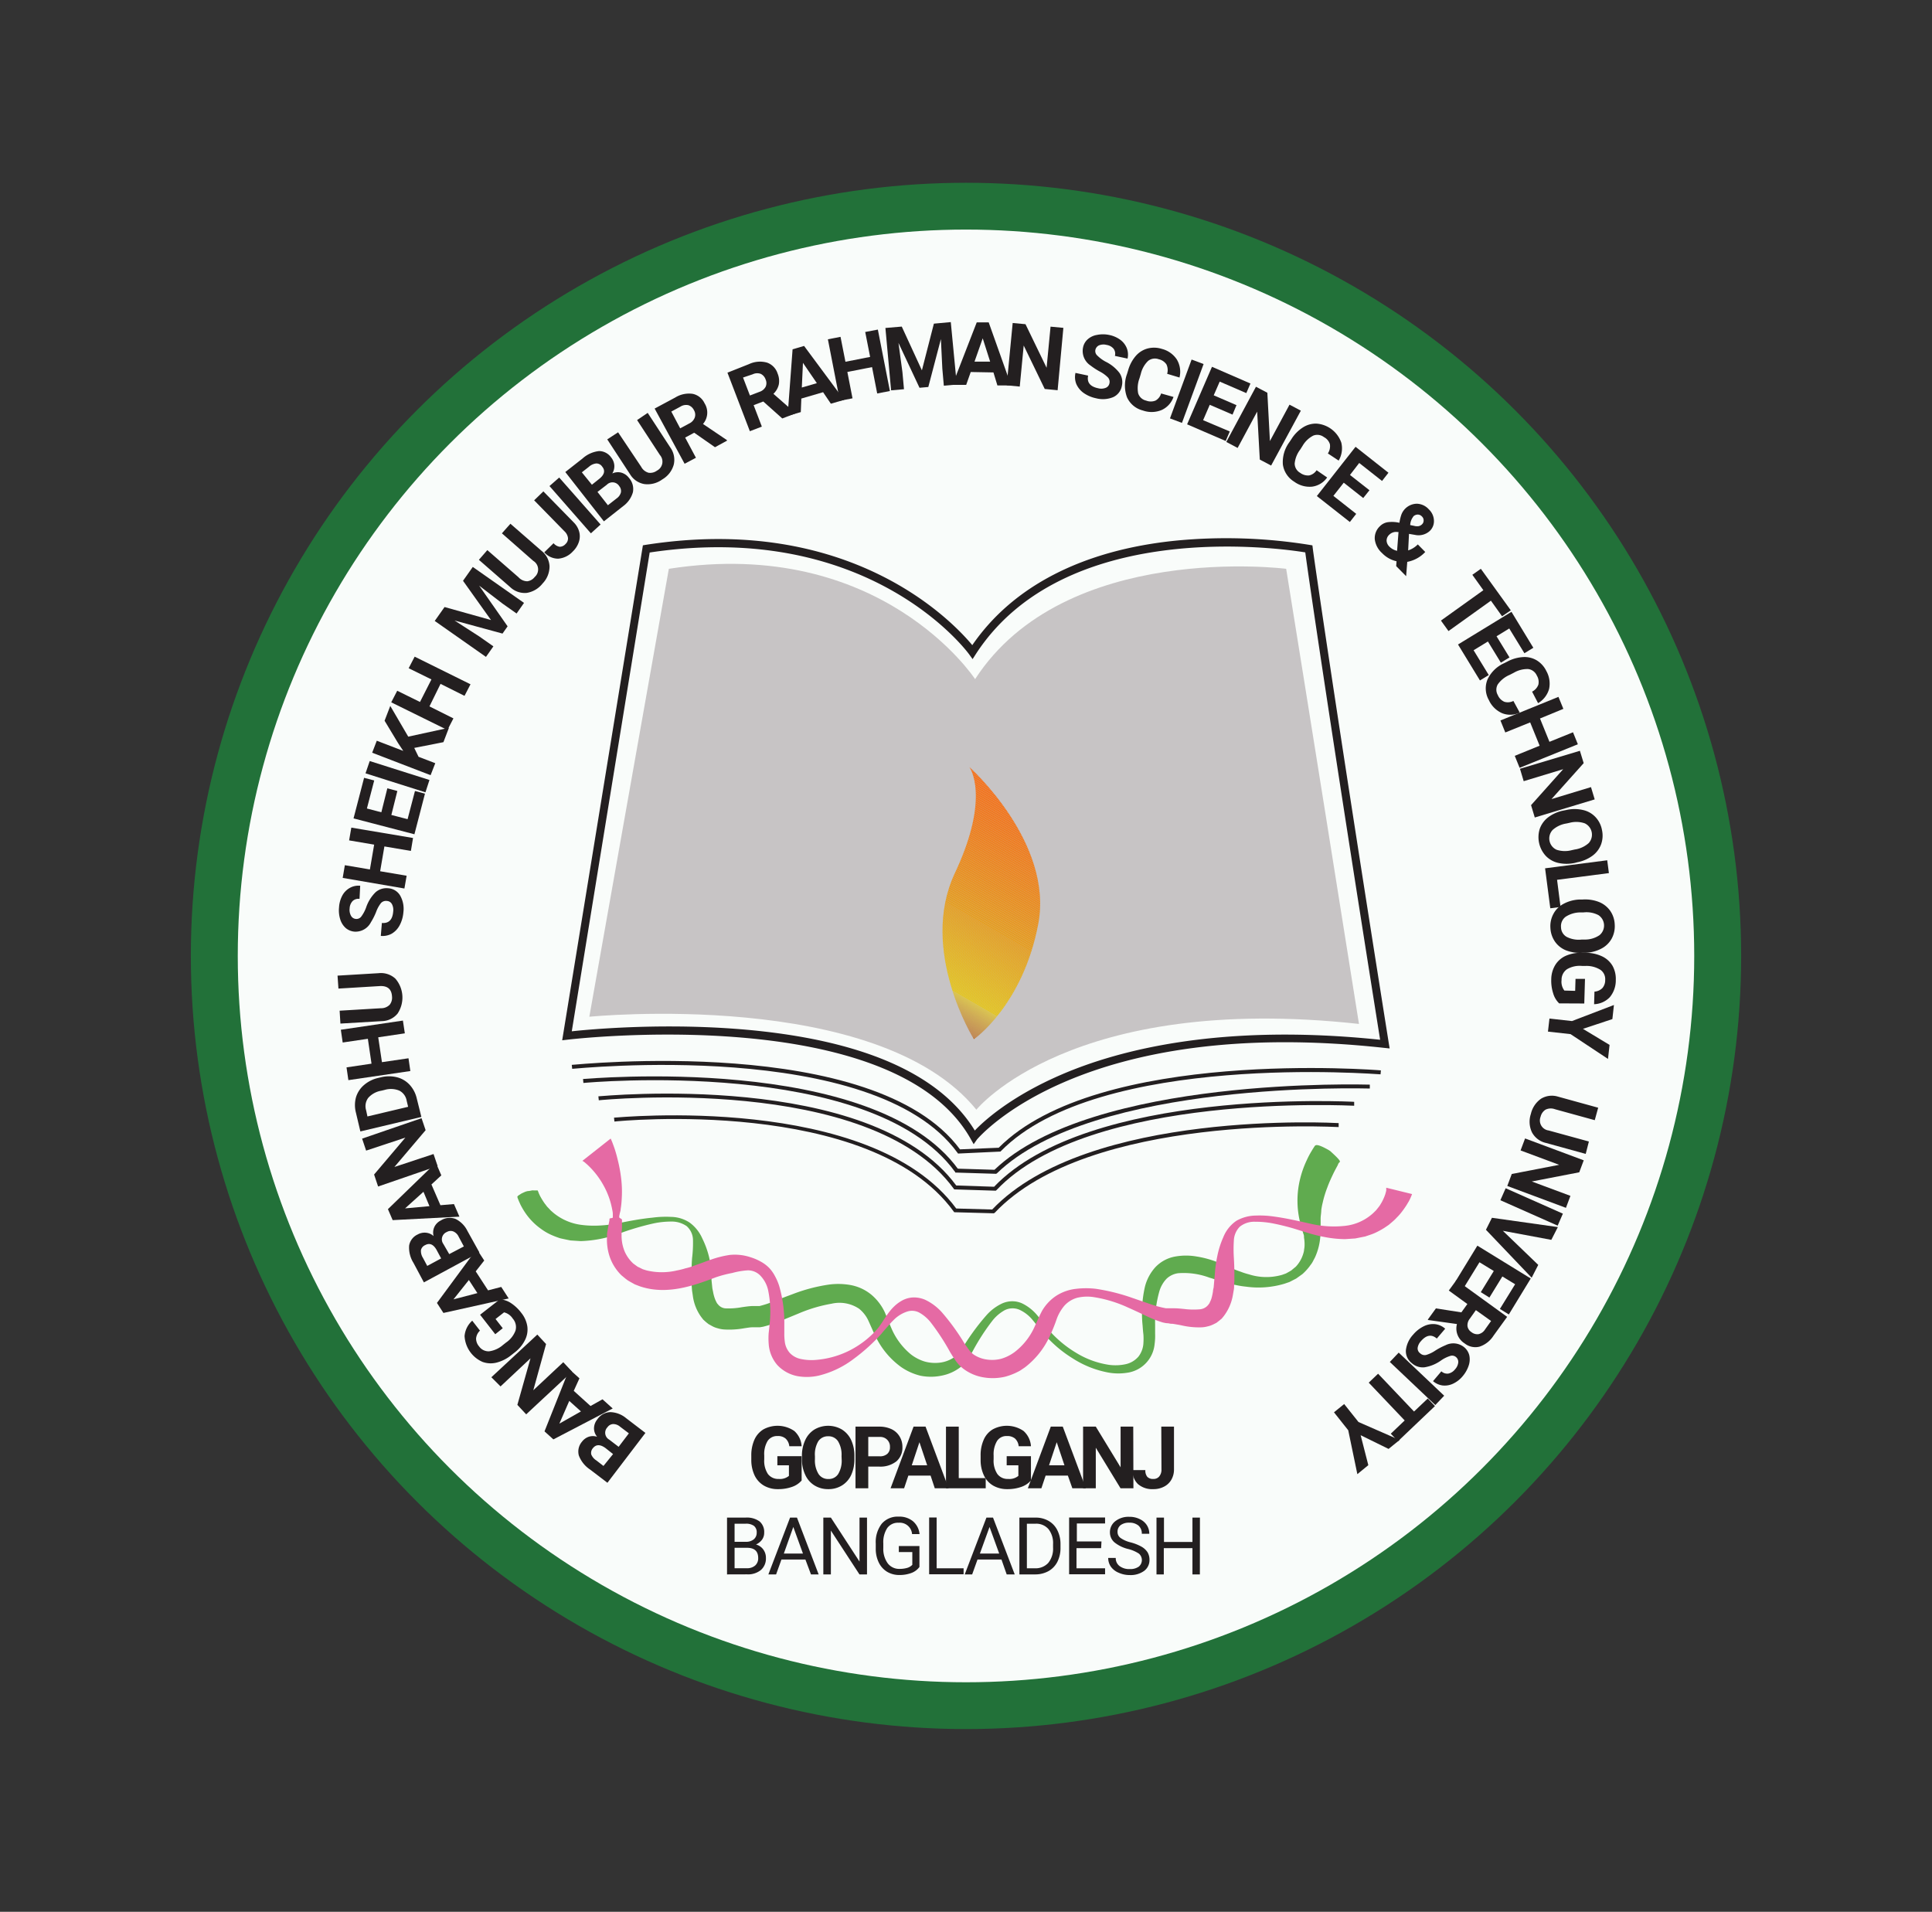 <?xml version="1.0" encoding="UTF-8"?> <svg xmlns="http://www.w3.org/2000/svg" xmlns:xlink="http://www.w3.org/1999/xlink" id="Layer_1" data-name="Layer 1" viewBox="0 0 322.42 319.03"><rect x="0" y="0" width="322.42" height="319.03" fill="#333333" stroke="none"/><defs><style>.cls-1{fill:none;}.cls-2{fill:#227139;}.cls-3{fill:#f9fcfa;}.cls-4{fill:#231f20;}.cls-5{fill:#c7c4c5;}.cls-6{clip-path:url(#clip-path);}.cls-7{fill:#f37421;}.cls-8{fill:#f37521;}.cls-9{fill:#f27521;}.cls-10{fill:#f27621;}.cls-11{fill:#f27721;}.cls-12{fill:#f17721;}.cls-13{fill:#f17821;}.cls-14{fill:#f17922;}.cls-15{fill:#f07922;}.cls-16{fill:#f07a22;}.cls-17{fill:#f07b22;}.cls-18{fill:#ef7c22;}.cls-19{fill:#ef7d22;}.cls-20{fill:#ef7e22;}.cls-21{fill:#ee7f22;}.cls-22{fill:#ee8022;}.cls-23{fill:#ee8122;}.cls-24{fill:#ed8222;}.cls-25{fill:#ed8322;}.cls-26{fill:#ed8323;}.cls-27{fill:#ed8423;}.cls-28{fill:#ed8523;}.cls-29{fill:#ec8523;}.cls-30{fill:#ec8623;}.cls-31{fill:#ec8723;}.cls-32{fill:#eb8823;}.cls-33{fill:#eb8923;}.cls-34{fill:#eb8a23;}.cls-35{fill:#eb8b23;}.cls-36{fill:#ea8c23;}.cls-37{fill:#ea8d23;}.cls-38{fill:#ea8e23;}.cls-39{fill:#e98e23;}.cls-40{fill:#e98f23;}.cls-41{fill:#e99023;}.cls-42{fill:#e99123;}.cls-43{fill:#e89224;}.cls-44{fill:#e89324;}.cls-45{fill:#e89424;}.cls-46{fill:#e79524;}.cls-47{fill:#e79624;}.cls-48{fill:#e79724;}.cls-49{fill:#e79824;}.cls-50{fill:#e69924;}.cls-51{fill:#e69a24;}.cls-52{fill:#e69b24;}.cls-53{fill:#e69c24;}.cls-54{fill:#e59c24;}.cls-55{fill:#e59d24;}.cls-56{fill:#e59e24;}.cls-57{fill:#e59f24;}.cls-58{fill:#e5a024;}.cls-59{fill:#e4a124;}.cls-60{fill:#e4a224;}.cls-61{fill:#e4a324;}.cls-62{fill:#e4a424;}.cls-63{fill:#e4a524;}.cls-64{fill:#e4a624;}.cls-65{fill:#e4a724;}.cls-66{fill:#e4a824;}.cls-67{fill:#e4a924;}.cls-68{fill:#e4aa24;}.cls-69{fill:#e4ab23;}.cls-70{fill:#e4ac23;}.cls-71{fill:#e4ad23;}.cls-72{fill:#e4ae23;}.cls-73{fill:#e4af23;}.cls-74{fill:#e4b023;}.cls-75{fill:#e4b123;}.cls-76{fill:#e4b223;}.cls-77{fill:#e4b323;}.cls-78{fill:#e4b423;}.cls-79{fill:#e4b523;}.cls-80{fill:#e4b622;}.cls-81{fill:#e4b722;}.cls-82{fill:#e4b822;}.cls-83{fill:#e4b922;}.cls-84{fill:#e4ba22;}.cls-85{fill:#e4bb22;}.cls-86{fill:#e4bc22;}.cls-87{fill:#e4bd22;}.cls-88{fill:#e4be21;}.cls-89{fill:#e4bf21;}.cls-90{fill:#e4c021;}.cls-91{fill:#e4c121;}.cls-92{fill:#e4c221;}.cls-93{fill:#e4c321;}.cls-94{fill:#e4c421;}.cls-95{fill:#e4c520;}.cls-96{fill:#e3c421;}.cls-97{fill:#e3c321;}.cls-98{fill:#e2c221;}.cls-99{fill:#e2c121;}.cls-100{fill:#e1c022;}.cls-101{fill:#e1bf22;}.cls-102{fill:#e0be22;}.cls-103{fill:#e0bd22;}.cls-104{fill:#dfbd23;}.cls-105{fill:#dfbc23;}.cls-106{fill:#debb23;}.cls-107{fill:#deba23;}.cls-108{fill:#ddb923;}.cls-109{fill:#ddb823;}.cls-110{fill:#ddb724;}.cls-111{fill:#dcb624;}.cls-112{fill:#dbb524;}.cls-113{fill:#dbb424;}.cls-114{fill:#dbb324;}.cls-115{fill:#dab225;}.cls-116{fill:#dab125;}.cls-117{fill:#d9b025;}.cls-118{fill:#d9af25;}.cls-119{fill:#d8ae25;}.cls-120{fill:#d8ad25;}.cls-121{fill:#d8ac25;}.cls-122{fill:#d7ac26;}.cls-123{fill:#d7ab26;}.cls-124{fill:#d6aa26;}.cls-125{fill:#d6a926;}.cls-126{fill:#d6a826;}.cls-127{fill:#d5a726;}.cls-128{fill:#d5a626;}.cls-129{fill:#d4a527;}.cls-130{fill:#d4a427;}.cls-131{fill:#d4a327;}.cls-132{fill:#d3a327;}.cls-133{fill:#d3a227;}.cls-134{fill:#d2a127;}.cls-135{fill:#d2a027;}.cls-136{fill:#d29f27;}.cls-137{fill:#d19f27;}.cls-138{fill:#d19e27;}.cls-139{fill:#d19d27;}.cls-140{fill:#d09c27;}.cls-141{fill:#d09c28;}.cls-142{fill:#d09b28;}.cls-143{fill:#cf9a28;}.cls-144{fill:#cf9928;}.cls-145{fill:#ce9828;}.cls-146{fill:#ce9728;}.cls-147{fill:#ce9628;}.cls-148{fill:#cd9528;}.cls-149{fill:#cd9428;}.cls-150{fill:#cd9328;}.cls-151{fill:#cc9328;}.cls-152{fill:#cc9228;}.cls-153{fill:#cc9128;}.cls-154{fill:#cb9028;}.cls-155{fill:#cb8f28;}.cls-156{fill:#ca8e28;}.cls-157{fill:#ca8d28;}.cls-158{fill:#ca8d29;}.cls-159{fill:#c98c29;}.cls-160{fill:#c98b29;}.cls-161{fill:#c98a29;}.cls-162{fill:#c88a29;}.cls-163{fill:#c88929;}.cls-164{fill:#c88829;}.cls-165{fill:#c78729;}.cls-166{fill:#c78629;}.cls-167{fill:#c78529;}.cls-168{fill:#c68529;}.cls-169{fill:#c68429;}.cls-170{fill:#c68329;}.cls-171{fill:#c58329;}.cls-172{fill:#c58229;}.cls-173{fill:#c58129;}.cls-174{fill:#c48029;}.cls-175{fill:#c47f29;}.cls-176{fill:#c47e29;}.cls-177{fill:#c37d29;}.cls-178{fill:#c37c29;}.cls-179{fill:#c27b29;}.cls-180{fill:#c27a29;}.cls-181{fill:#c27929;}.cls-182{fill:#c17829;}.cls-183{fill:#c17729;}.cls-184{fill:#c07629;}.cls-185{fill:#c07529;}.cls-186{fill:#c07429;}.cls-187{fill:#bf7429;}.cls-188{fill:#bf7329;}.cls-189{fill:#bf7229;}.cls-190{fill:#be7229;}.cls-191{fill:#be7129;}.cls-192{fill:#be7029;}.cls-193{fill:#60ab4f;}.cls-194{fill:#e56aa4;}</style><clipPath id="clip-path"><path class="cls-1" d="M162.53,173.41s-9.24-14.84-3.18-27.7S161.77,128,161.77,128s14.08,12.56,11.5,26.18S162.53,173.41,162.53,173.41Z"></path></clipPath></defs><ellipse class="cls-2" cx="161.21" cy="159.52" rx="129.36" ry="129.02"></ellipse><ellipse class="cls-3" cx="161.21" cy="159.52" rx="121.53" ry="121.21"></ellipse><path class="cls-4" d="M162.49,190.94l-.48-.85c-12.89-23-66.78-16.66-67.32-16.59l-.87.1L107.29,91l.48-.08c34.13-5.31,51.22,12.8,54.49,16.74,6.77-9.87,18.53-15.9,34.07-17.45a87.33,87.33,0,0,1,22.22.72l.47.08.06.47c0,.26,3.77,26.59,12.69,82.63l.14.85-.86-.09c-50.67-5.54-67.78,15.06-68,15.27Zm-50.74-19.65c3.7,0,7.76.13,11.93.47,20,1.66,33.16,7.35,39,16.9,1.53-1.61,6-5.7,14.54-9.37,9.71-4.17,26.78-8.53,53.1-5.78-8.18-51.4-12-77.56-12.49-81.33-4.48-.73-40.27-5.74-55,17l-.52.81-.57-.79c-.16-.23-16.45-22.53-53.32-17l-13,79.9C97.62,171.86,103.87,171.29,111.75,171.29Z"></path><path class="cls-5" d="M162.94,185.18s15.75-19.57,63.85-14.31c-8.41-52.83-12.15-75.95-12.15-75.95s-36.93-4.72-51.91,18.41c0,0-15.63-23.93-51.11-18.41L98.35,169.67S146.44,164.88,162.94,185.18Z"></path><path class="cls-4" d="M159.36,195.53c-14-19.23-61.56-14.86-62-14.81l-.06-.66c.48,0,48.44-4.45,62.63,15.08Z"></path><path class="cls-4" d="M166.18,198.7l-6.94-.22-.09-.13c-14-19.22-58.77-14.79-59.22-14.74l-.07-.66c.46,0,45.42-4.5,59.72,14.88l6.32.21c15.81-16.52,59.65-14.2,60.09-14.17l0,.65c-.44,0-44.17-2.33-59.68,14.07Z"></path><path class="cls-4" d="M159.88,192.5l-.1-.14c-14-19.23-63.79-14-64.29-14l-.07-.66c.51,0,50.46-5.27,64.79,14.1l6.46-.27c16.64-16.73,63.31-12.95,63.78-12.91l-.06.66c-.47,0-47-3.82-63.34,12.8l-.09.09Z"></path><path class="cls-4" d="M165.84,202.47l-6.6-.18-.09-.13c-14-19.23-56.18-15.07-56.61-15l-.07-.65c.43,0,42.82-4.22,57.11,15.16l6,.17c16-16.79,57.4-14.44,57.82-14.42l0,.66c-.42,0-41.69-2.37-57.41,14.32Z"></path><path class="cls-4" d="M166.24,195.88l-6.84-.21,0-.66,6.56.2C182.34,179.54,228.13,181,228.6,181l0,.65c-.46,0-46.16-1.43-62.23,14.15Z"></path><g class="cls-6"><polygon class="cls-7" points="175.85 136.12 161.77 128 175.85 128 175.85 136.12"></polygon><polygon class="cls-7" points="175.85 136.48 161.15 128 161.77 128 175.85 136.12 175.85 136.48"></polygon><polygon class="cls-7" points="175.85 136.84 160.52 128 161.15 128 175.85 136.48 175.85 136.84"></polygon><polygon class="cls-7" points="175.85 137.2 160.16 128.15 160.25 128 160.52 128 175.85 136.84 175.85 137.2"></polygon><polygon class="cls-7" points="175.85 137.56 160.01 128.42 160.16 128.15 175.85 137.2 175.85 137.56"></polygon><polygon class="cls-8" points="175.85 137.92 159.85 128.69 160.01 128.42 175.85 137.56 175.85 137.92"></polygon><polygon class="cls-8" points="175.85 138.28 159.69 128.96 159.85 128.69 175.85 137.92 175.85 138.28"></polygon><polygon class="cls-9" points="175.85 138.64 159.54 129.23 159.69 128.96 175.85 138.28 175.85 138.64"></polygon><polygon class="cls-10" points="175.85 139 159.38 129.5 159.54 129.23 175.85 138.64 175.85 139"></polygon><polygon class="cls-10" points="175.85 139.36 159.23 129.77 159.38 129.5 175.85 139 175.85 139.36"></polygon><polygon class="cls-11" points="175.85 139.72 159.07 130.04 159.23 129.77 175.85 139.36 175.85 139.72"></polygon><polygon class="cls-12" points="175.85 140.08 158.91 130.31 159.07 130.04 175.85 139.72 175.85 140.08"></polygon><polygon class="cls-13" points="175.85 140.44 158.76 130.58 158.91 130.31 175.85 140.08 175.85 140.44"></polygon><polygon class="cls-13" points="175.85 140.8 158.6 130.85 158.76 130.58 175.85 140.44 175.85 140.8"></polygon><polygon class="cls-14" points="175.85 141.16 158.45 131.12 158.6 130.85 175.85 140.8 175.85 141.16"></polygon><polygon class="cls-15" points="175.85 141.52 158.29 131.39 158.45 131.12 175.85 141.16 175.85 141.52"></polygon><polygon class="cls-16" points="175.85 141.88 158.14 131.66 158.29 131.39 175.85 141.52 175.85 141.88"></polygon><polygon class="cls-16" points="175.85 142.24 157.98 131.93 158.14 131.66 175.85 141.88 175.85 142.24"></polygon><polygon class="cls-17" points="175.85 142.6 157.82 132.2 157.98 131.93 175.85 142.24 175.85 142.6"></polygon><polygon class="cls-17" points="175.85 142.96 157.67 132.47 157.82 132.2 175.85 142.6 175.85 142.96"></polygon><polygon class="cls-18" points="175.85 143.32 157.51 132.74 157.67 132.47 175.85 142.96 175.85 143.32"></polygon><polygon class="cls-18" points="175.85 143.68 157.36 133.01 157.51 132.74 175.85 143.32 175.85 143.68"></polygon><polygon class="cls-19" points="175.85 144.04 157.2 133.28 157.36 133.01 175.85 143.68 175.85 144.04"></polygon><polygon class="cls-20" points="175.85 144.4 157.04 133.55 157.2 133.28 175.85 144.04 175.85 144.4"></polygon><polygon class="cls-20" points="175.85 144.76 156.89 133.82 157.04 133.55 175.85 144.4 175.85 144.76"></polygon><polygon class="cls-21" points="175.85 145.12 156.73 134.09 156.89 133.82 175.85 144.76 175.85 145.12"></polygon><polygon class="cls-21" points="175.85 145.48 156.58 134.36 156.73 134.09 175.85 145.12 175.85 145.48"></polygon><polygon class="cls-22" points="175.85 145.84 156.42 134.63 156.58 134.36 175.85 145.48 175.85 145.84"></polygon><polygon class="cls-23" points="175.85 146.2 156.27 134.9 156.42 134.63 175.85 145.84 175.85 146.2"></polygon><polygon class="cls-23" points="175.85 146.56 156.11 135.17 156.27 134.9 175.85 146.2 175.85 146.56"></polygon><polygon class="cls-24" points="175.85 146.92 155.96 135.44 156.11 135.17 175.85 146.56 175.85 146.92"></polygon><polygon class="cls-25" points="175.85 147.28 155.8 135.71 155.96 135.44 175.85 146.92 175.85 147.28"></polygon><polygon class="cls-26" points="175.85 147.64 155.64 135.98 155.8 135.71 175.85 147.28 175.85 147.64"></polygon><polygon class="cls-27" points="175.85 148 155.49 136.25 155.64 135.98 175.85 147.64 175.85 148"></polygon><polygon class="cls-28" points="175.85 148.36 155.33 136.51 155.49 136.25 175.85 148 175.85 148.36"></polygon><polygon class="cls-29" points="175.85 148.72 155.18 136.78 155.33 136.51 175.85 148.36 175.85 148.72"></polygon><polygon class="cls-30" points="175.85 149.08 155.02 137.06 155.18 136.78 175.85 148.72 175.85 149.08"></polygon><polygon class="cls-31" points="175.85 149.44 154.86 137.32 155.02 137.06 175.85 149.08 175.85 149.44"></polygon><polygon class="cls-31" points="175.85 149.8 154.71 137.59 154.86 137.32 175.85 149.44 175.85 149.8"></polygon><polygon class="cls-32" points="175.85 150.16 154.55 137.87 154.71 137.59 175.85 149.8 175.85 150.16"></polygon><polygon class="cls-33" points="175.85 150.52 154.4 138.13 154.55 137.87 175.85 150.16 175.85 150.52"></polygon><polygon class="cls-33" points="175.85 150.88 154.24 138.41 154.4 138.13 175.85 150.52 175.85 150.88"></polygon><polygon class="cls-34" points="175.85 151.24 154.08 138.67 154.24 138.41 175.85 150.88 175.85 151.24"></polygon><polygon class="cls-35" points="175.85 151.6 153.93 138.94 154.08 138.67 175.85 151.24 175.85 151.6"></polygon><polygon class="cls-36" points="175.85 151.96 153.77 139.21 153.93 138.94 175.85 151.6 175.85 151.96"></polygon><polygon class="cls-36" points="175.85 152.32 153.62 139.48 153.77 139.21 175.85 151.96 175.85 152.32"></polygon><polygon class="cls-37" points="175.85 152.68 153.46 139.75 153.62 139.48 175.85 152.32 175.85 152.68"></polygon><polygon class="cls-38" points="175.85 153.04 153.31 140.02 153.46 139.75 175.85 152.68 175.85 153.04"></polygon><polygon class="cls-39" points="175.85 153.4 153.29 140.38 153.29 140.05 153.31 140.02 175.85 153.04 175.85 153.4"></polygon><polygon class="cls-40" points="175.85 153.76 153.29 140.74 153.29 140.38 175.85 153.4 175.85 153.76"></polygon><polygon class="cls-41" points="175.85 154.12 153.29 141.1 153.29 140.74 175.85 153.76 175.85 154.12"></polygon><polygon class="cls-42" points="175.85 154.48 153.29 141.46 153.29 141.1 175.85 154.12 175.85 154.48"></polygon><polygon class="cls-42" points="175.85 154.84 153.29 141.81 153.29 141.46 175.85 154.48 175.85 154.84"></polygon><polygon class="cls-43" points="175.85 155.2 153.29 142.18 153.29 141.81 175.85 154.84 175.85 155.2"></polygon><polygon class="cls-44" points="175.85 155.56 153.29 142.54 153.29 142.18 175.85 155.2 175.85 155.56"></polygon><polygon class="cls-45" points="175.85 155.92 153.29 142.9 153.29 142.54 175.85 155.56 175.85 155.92"></polygon><polygon class="cls-45" points="175.85 156.28 153.29 143.25 153.29 142.9 175.85 155.92 175.85 156.28"></polygon><polygon class="cls-46" points="175.85 156.64 153.29 143.62 153.29 143.25 175.85 156.28 175.85 156.64"></polygon><polygon class="cls-47" points="175.85 157 153.29 143.97 153.29 143.62 175.85 156.64 175.85 157"></polygon><polygon class="cls-48" points="175.85 157.36 153.29 144.34 153.29 143.97 175.85 157 175.85 157.36"></polygon><polygon class="cls-49" points="175.85 157.72 153.29 144.69 153.29 144.34 175.85 157.36 175.85 157.72"></polygon><polygon class="cls-49" points="175.85 158.08 153.29 145.05 153.29 144.69 175.85 157.72 175.85 158.08"></polygon><polygon class="cls-50" points="175.85 158.44 153.29 145.41 153.29 145.05 175.85 158.08 175.85 158.44"></polygon><polygon class="cls-51" points="175.85 158.79 153.29 145.77 153.29 145.41 175.85 158.44 175.85 158.79"></polygon><polygon class="cls-52" points="175.85 159.16 153.29 146.13 153.29 145.77 175.85 158.79 175.85 159.16"></polygon><polygon class="cls-53" points="175.85 159.51 153.29 146.49 153.29 146.13 175.85 159.16 175.85 159.51"></polygon><polygon class="cls-54" points="175.85 159.88 153.29 146.85 153.29 146.49 175.85 159.51 175.85 159.88"></polygon><polygon class="cls-55" points="175.85 160.24 153.29 147.21 153.29 146.85 175.85 159.88 175.85 160.24"></polygon><polygon class="cls-56" points="175.85 160.59 153.29 147.57 153.29 147.21 175.85 160.24 175.85 160.59"></polygon><polygon class="cls-57" points="175.85 160.96 153.29 147.93 153.29 147.57 175.85 160.59 175.85 160.96"></polygon><polygon class="cls-57" points="175.85 161.2 153.29 148.18 153.29 147.93 175.85 160.96 175.85 161.2"></polygon><polygon class="cls-58" points="175.85 161.45 153.29 148.43 153.29 148.18 175.85 161.2 175.85 161.45"></polygon><polygon class="cls-58" points="175.85 161.53 175.77 161.65 153.29 148.68 153.29 148.43 175.85 161.45 175.85 161.53"></polygon><polygon class="cls-59" points="175.77 161.65 175.67 161.84 153.29 148.92 153.29 148.68 175.77 161.65"></polygon><polygon class="cls-60" points="175.67 161.84 175.56 162.02 153.29 149.17 153.29 148.92 175.67 161.84"></polygon><polygon class="cls-60" points="175.56 162.02 175.45 162.21 153.29 149.41 153.29 149.17 175.56 162.02"></polygon><polygon class="cls-61" points="175.45 162.21 175.34 162.39 153.29 149.66 153.29 149.41 175.45 162.21"></polygon><polygon class="cls-62" points="175.34 162.39 175.24 162.58 153.29 149.91 153.29 149.66 175.34 162.39"></polygon><polygon class="cls-62" points="175.24 162.58 175.13 162.76 153.29 150.16 153.29 149.91 175.24 162.58"></polygon><polygon class="cls-63" points="175.13 162.76 175.02 162.95 153.29 150.4 153.29 150.16 175.13 162.76"></polygon><polygon class="cls-64" points="175.02 162.95 174.92 163.13 153.29 150.65 153.29 150.4 175.02 162.95"></polygon><polygon class="cls-64" points="174.92 163.13 174.81 163.32 153.29 150.9 153.29 150.65 174.92 163.13"></polygon><polygon class="cls-65" points="174.81 163.32 174.7 163.51 153.29 151.14 153.29 150.9 174.81 163.32"></polygon><polygon class="cls-66" points="174.7 163.51 174.6 163.69 153.29 151.39 153.29 151.14 174.7 163.51"></polygon><polygon class="cls-66" points="174.6 163.69 174.49 163.88 153.29 151.64 153.29 151.39 174.6 163.69"></polygon><polygon class="cls-67" points="174.49 163.88 174.38 164.06 153.29 151.88 153.29 151.64 174.49 163.88"></polygon><polygon class="cls-68" points="174.38 164.06 174.28 164.25 153.29 152.13 153.29 151.88 174.38 164.06"></polygon><polygon class="cls-68" points="174.28 164.25 174.17 164.43 153.29 152.38 153.29 152.13 174.28 164.25"></polygon><polygon class="cls-69" points="174.17 164.43 174.06 164.62 153.29 152.63 153.29 152.38 174.17 164.43"></polygon><polygon class="cls-70" points="174.06 164.62 173.95 164.8 153.29 152.87 153.29 152.63 174.06 164.62"></polygon><polygon class="cls-71" points="173.95 164.8 173.85 164.99 153.29 153.12 153.29 152.87 173.95 164.8"></polygon><polygon class="cls-71" points="173.85 164.99 173.74 165.17 153.29 153.37 153.29 153.12 173.85 164.99"></polygon><polygon class="cls-72" points="173.74 165.17 173.63 165.36 153.29 153.61 153.29 153.37 173.74 165.17"></polygon><polygon class="cls-73" points="173.63 165.36 173.53 165.54 153.29 153.86 153.29 153.61 173.63 165.36"></polygon><polygon class="cls-73" points="173.53 165.54 173.42 165.73 153.29 154.11 153.29 153.86 173.53 165.54"></polygon><polygon class="cls-74" points="173.42 165.73 173.31 165.91 153.29 154.35 153.29 154.11 173.42 165.73"></polygon><polygon class="cls-75" points="173.31 165.91 173.21 166.1 153.29 154.6 153.29 154.35 173.31 165.91"></polygon><polygon class="cls-75" points="173.21 166.1 173.1 166.28 153.29 154.85 153.29 154.6 173.21 166.1"></polygon><polygon class="cls-76" points="173.1 166.28 172.99 166.47 153.29 155.1 153.29 154.85 173.1 166.28"></polygon><polygon class="cls-77" points="172.99 166.47 172.88 166.66 153.29 155.34 153.29 155.1 172.99 166.47"></polygon><polygon class="cls-77" points="172.88 166.66 172.78 166.84 153.29 155.59 153.29 155.34 172.88 166.66"></polygon><polygon class="cls-78" points="172.78 166.84 172.67 167.03 153.29 155.84 153.29 155.59 172.78 166.84"></polygon><polygon class="cls-79" points="172.67 167.03 172.56 167.21 153.29 156.09 153.29 155.84 172.67 167.03"></polygon><polygon class="cls-79" points="172.56 167.21 172.46 167.4 153.29 156.33 153.29 156.09 172.56 167.21"></polygon><polygon class="cls-80" points="172.46 167.4 172.35 167.58 153.29 156.58 153.29 156.33 172.46 167.4"></polygon><polygon class="cls-81" points="172.35 167.58 172.24 167.77 153.29 156.83 153.29 156.58 172.35 167.58"></polygon><polygon class="cls-81" points="172.24 167.77 172.14 167.95 153.29 157.07 153.29 156.83 172.24 167.77"></polygon><polygon class="cls-82" points="172.14 167.95 172.03 168.14 153.29 157.32 153.29 157.07 172.14 167.95"></polygon><polygon class="cls-83" points="172.03 168.14 171.92 168.32 153.29 157.57 153.29 157.32 172.03 168.14"></polygon><polygon class="cls-83" points="171.92 168.32 171.81 168.51 153.29 157.81 153.29 157.57 171.92 168.32"></polygon><polygon class="cls-84" points="171.81 168.51 171.71 168.69 153.29 158.06 153.29 157.81 171.81 168.51"></polygon><polygon class="cls-85" points="171.71 168.69 171.6 168.88 153.29 158.31 153.29 158.06 171.71 168.69"></polygon><polygon class="cls-85" points="171.6 168.88 171.5 169.06 153.29 158.56 153.29 158.31 171.6 168.88"></polygon><polygon class="cls-86" points="171.5 169.06 171.39 169.25 153.29 158.8 153.29 158.56 171.5 169.06"></polygon><polygon class="cls-87" points="171.39 169.25 171.28 169.43 153.29 159.05 153.29 158.8 171.39 169.25"></polygon><polygon class="cls-87" points="171.28 169.43 171.17 169.62 153.29 159.3 153.29 159.05 171.28 169.43"></polygon><polygon class="cls-88" points="171.17 169.62 171.07 169.8 153.29 159.54 153.29 159.3 171.17 169.62"></polygon><polygon class="cls-89" points="171.07 169.8 170.96 169.99 153.29 159.79 153.29 159.54 171.07 169.8"></polygon><polygon class="cls-89" points="170.96 169.99 170.85 170.17 153.29 160.04 153.29 159.79 170.96 169.99"></polygon><polygon class="cls-90" points="170.85 170.17 170.75 170.36 153.29 160.28 153.29 160.04 170.85 170.17"></polygon><polygon class="cls-91" points="170.75 170.36 170.64 170.54 153.29 160.53 153.29 160.28 170.75 170.36"></polygon><polygon class="cls-91" points="170.64 170.54 170.53 170.73 153.29 160.78 153.29 160.53 170.64 170.54"></polygon><polygon class="cls-92" points="170.53 170.73 170.43 170.92 153.29 161.02 153.29 160.78 170.53 170.73"></polygon><polygon class="cls-93" points="170.43 170.92 170.32 171.1 153.29 161.27 153.29 161.02 170.43 170.92"></polygon><polygon class="cls-93" points="170.32 171.1 170.21 171.29 153.29 161.52 153.29 161.27 170.32 171.1"></polygon><polygon class="cls-94" points="170.21 171.29 170.1 171.47 153.29 161.76 153.29 161.52 170.21 171.29"></polygon><polygon class="cls-95" points="170.1 171.47 170 171.66 153.29 162.01 153.29 161.76 170.1 171.47"></polygon><polygon class="cls-95" points="170 171.66 169.97 171.7 153.29 162.06 153.29 162.01 170 171.66"></polygon><polygon class="cls-96" points="169.97 171.7 169.95 171.74 153.29 162.12 153.29 162.06 169.97 171.7"></polygon><polygon class="cls-97" points="169.95 171.74 169.93 171.77 153.29 162.17 153.29 162.12 169.95 171.74"></polygon><polygon class="cls-98" points="169.93 171.77 169.91 171.81 153.29 162.22 153.29 162.17 169.93 171.77"></polygon><polygon class="cls-99" points="169.91 171.81 169.88 171.85 153.29 162.28 153.29 162.22 169.91 171.81"></polygon><polygon class="cls-100" points="169.88 171.85 169.86 171.89 153.29 162.33 153.29 162.28 169.88 171.85"></polygon><polygon class="cls-101" points="169.86 171.89 169.84 171.93 153.29 162.38 153.29 162.33 169.86 171.89"></polygon><polygon class="cls-102" points="169.84 171.93 169.82 171.97 153.29 162.43 153.29 162.38 169.84 171.93"></polygon><polygon class="cls-103" points="169.82 171.97 169.79 172.01 153.29 162.48 153.29 162.43 169.82 171.97"></polygon><polygon class="cls-104" points="169.79 172.01 169.77 172.05 153.29 162.54 153.29 162.48 169.79 172.01"></polygon><polygon class="cls-105" points="169.77 172.05 169.75 172.09 153.29 162.59 153.29 162.54 169.77 172.05"></polygon><polygon class="cls-106" points="169.75 172.09 169.72 172.13 153.29 162.64 153.29 162.59 169.75 172.09"></polygon><polygon class="cls-107" points="169.72 172.13 169.7 172.17 153.29 162.69 153.29 162.64 169.72 172.13"></polygon><polygon class="cls-108" points="169.7 172.17 169.68 172.21 153.29 162.75 153.29 162.69 169.7 172.17"></polygon><polygon class="cls-109" points="169.68 172.21 169.66 172.25 153.29 162.8 153.29 162.75 169.68 172.21"></polygon><polygon class="cls-110" points="169.66 172.25 169.63 172.28 153.29 162.85 153.29 162.8 169.66 172.25"></polygon><polygon class="cls-111" points="169.63 172.28 169.61 172.32 153.29 162.9 153.29 162.85 169.63 172.28"></polygon><polygon class="cls-111" points="169.61 172.32 169.59 172.36 153.29 162.96 153.29 162.9 169.61 172.32"></polygon><polygon class="cls-112" points="169.59 172.36 169.57 172.4 153.29 163.01 153.29 162.96 169.59 172.36"></polygon><polygon class="cls-113" points="169.57 172.4 169.54 172.44 153.29 163.06 153.29 163.01 169.57 172.4"></polygon><polygon class="cls-114" points="169.54 172.44 169.52 172.48 153.29 163.11 153.29 163.06 169.54 172.44"></polygon><polygon class="cls-115" points="169.52 172.48 169.5 172.52 153.29 163.16 153.29 163.11 169.52 172.48"></polygon><polygon class="cls-116" points="169.5 172.52 169.48 172.56 153.29 163.22 153.29 163.16 169.5 172.52"></polygon><polygon class="cls-117" points="169.48 172.56 169.45 172.6 153.29 163.27 153.29 163.22 169.48 172.56"></polygon><polygon class="cls-117" points="169.45 172.6 169.43 172.64 153.29 163.32 153.29 163.27 169.45 172.6"></polygon><polygon class="cls-118" points="169.43 172.64 169.41 172.68 153.29 163.37 153.29 163.32 169.43 172.64"></polygon><polygon class="cls-119" points="169.41 172.68 169.38 172.72 153.29 163.43 153.29 163.37 169.41 172.68"></polygon><polygon class="cls-120" points="169.38 172.72 169.36 172.76 153.29 163.48 153.29 163.43 169.38 172.72"></polygon><polygon class="cls-121" points="169.36 172.76 169.34 172.8 153.29 163.53 153.29 163.48 169.36 172.76"></polygon><polygon class="cls-122" points="169.34 172.8 169.32 172.83 153.29 163.58 153.29 163.53 169.34 172.8"></polygon><polygon class="cls-123" points="169.32 172.83 169.29 172.87 153.29 163.64 153.29 163.58 169.32 172.83"></polygon><polygon class="cls-124" points="169.29 172.87 169.27 172.91 153.29 163.69 153.29 163.64 169.29 172.87"></polygon><polygon class="cls-125" points="169.27 172.91 169.25 172.95 153.29 163.74 153.29 163.69 169.27 172.91"></polygon><polygon class="cls-126" points="169.25 172.95 169.23 172.99 153.29 163.79 153.29 163.74 169.25 172.95"></polygon><polygon class="cls-127" points="169.23 172.99 169.2 173.03 153.29 163.84 153.29 163.79 169.23 172.99"></polygon><polygon class="cls-127" points="169.2 173.03 169.18 173.07 153.29 163.9 153.29 163.84 169.2 173.03"></polygon><polygon class="cls-128" points="169.18 173.07 169.16 173.11 153.29 163.95 153.29 163.9 169.18 173.07"></polygon><polygon class="cls-129" points="169.16 173.11 169.14 173.15 153.29 164 153.29 163.95 169.16 173.11"></polygon><polygon class="cls-130" points="169.14 173.15 169.11 173.19 153.29 164.06 153.29 164 169.14 173.15"></polygon><polygon class="cls-131" points="169.11 173.19 169.09 173.23 153.29 164.11 153.29 164.06 169.11 173.19"></polygon><polygon class="cls-132" points="169.09 173.23 169.07 173.27 153.29 164.16 153.29 164.11 169.09 173.23"></polygon><polygon class="cls-133" points="169.07 173.27 169.04 173.31 153.29 164.21 153.29 164.16 169.07 173.27"></polygon><polygon class="cls-134" points="169.04 173.31 169.02 173.34 153.29 164.26 153.29 164.21 169.04 173.31"></polygon><polygon class="cls-135" points="169.02 173.34 169 173.38 153.29 164.32 153.29 164.26 169.02 173.34"></polygon><polygon class="cls-136" points="169 173.38 168.99 173.41 168.95 173.41 153.29 164.37 153.29 164.32 169 173.38"></polygon><polygon class="cls-137" points="168.86 173.41 153.29 164.42 153.29 164.37 168.95 173.41 168.86 173.41"></polygon><polygon class="cls-138" points="168.77 173.41 153.29 164.47 153.29 164.42 168.86 173.41 168.77 173.41"></polygon><polygon class="cls-139" points="168.68 173.41 153.29 164.53 153.29 164.47 168.77 173.41 168.68 173.41"></polygon><polygon class="cls-140" points="168.59 173.41 153.29 164.58 153.29 164.53 168.68 173.41 168.59 173.41"></polygon><polygon class="cls-141" points="168.5 173.41 153.29 164.63 153.29 164.58 168.59 173.41 168.5 173.41"></polygon><polygon class="cls-142" points="168.4 173.41 153.29 164.68 153.29 164.63 168.5 173.41 168.4 173.41"></polygon><polygon class="cls-143" points="168.31 173.41 153.29 164.74 153.29 164.68 168.4 173.41 168.31 173.41"></polygon><polygon class="cls-144" points="168.22 173.41 153.29 164.79 153.29 164.74 168.31 173.41 168.22 173.41"></polygon><polygon class="cls-144" points="168.13 173.41 153.29 164.84 153.29 164.79 168.22 173.41 168.13 173.41"></polygon><polygon class="cls-145" points="168.04 173.41 153.29 164.89 153.29 164.84 168.13 173.41 168.04 173.41"></polygon><polygon class="cls-146" points="167.95 173.41 153.29 164.94 153.29 164.89 168.04 173.41 167.95 173.41"></polygon><polygon class="cls-147" points="167.86 173.41 153.29 165 153.29 164.94 167.95 173.41 167.86 173.41"></polygon><polygon class="cls-147" points="167.77 173.41 153.29 165.05 153.29 165 167.86 173.41 167.77 173.41"></polygon><polygon class="cls-148" points="167.68 173.41 153.29 165.1 153.29 165.05 167.77 173.41 167.68 173.41"></polygon><polygon class="cls-149" points="167.59 173.41 153.29 165.15 153.29 165.1 167.68 173.41 167.59 173.41"></polygon><polygon class="cls-150" points="167.5 173.41 153.29 165.21 153.29 165.15 167.59 173.41 167.5 173.41"></polygon><polygon class="cls-151" points="167.41 173.41 153.29 165.26 153.29 165.21 167.5 173.41 167.41 173.41"></polygon><polygon class="cls-152" points="167.32 173.41 153.29 165.31 153.29 165.26 167.41 173.41 167.32 173.41"></polygon><polygon class="cls-153" points="167.23 173.41 153.29 165.36 153.29 165.31 167.32 173.41 167.23 173.41"></polygon><polygon class="cls-154" points="167.13 173.41 153.29 165.42 153.29 165.36 167.23 173.41 167.13 173.41"></polygon><polygon class="cls-154" points="167.04 173.41 153.29 165.47 153.29 165.42 167.13 173.41 167.04 173.41"></polygon><polygon class="cls-155" points="166.95 173.41 153.29 165.52 153.29 165.47 167.04 173.41 166.95 173.41"></polygon><polygon class="cls-156" points="166.86 173.41 153.29 165.57 153.29 165.52 166.95 173.41 166.86 173.41"></polygon><polygon class="cls-157" points="166.77 173.41 153.29 165.63 153.29 165.57 166.86 173.41 166.77 173.41"></polygon><polygon class="cls-158" points="166.68 173.41 153.29 165.68 153.29 165.63 166.77 173.41 166.68 173.41"></polygon><polygon class="cls-159" points="166.59 173.41 153.29 165.73 153.29 165.68 166.68 173.41 166.59 173.41"></polygon><polygon class="cls-160" points="166.5 173.41 153.29 165.78 153.29 165.73 166.59 173.41 166.5 173.41"></polygon><polygon class="cls-161" points="166.41 173.41 153.29 165.84 153.29 165.78 166.5 173.41 166.41 173.41"></polygon><polygon class="cls-162" points="166.32 173.41 153.29 165.89 153.29 165.84 166.41 173.41 166.32 173.41"></polygon><polygon class="cls-163" points="166.23 173.41 153.29 165.94 153.29 165.89 166.32 173.41 166.23 173.41"></polygon><polygon class="cls-164" points="166.14 173.41 153.29 165.99 153.29 165.94 166.23 173.41 166.14 173.41"></polygon><polygon class="cls-164" points="166.05 173.41 153.29 166.04 153.29 165.99 166.14 173.41 166.05 173.41"></polygon><polygon class="cls-165" points="165.96 173.41 153.29 166.1 153.29 166.04 166.05 173.41 165.96 173.41"></polygon><polygon class="cls-166" points="165.87 173.41 153.29 166.15 153.29 166.1 165.96 173.41 165.87 173.41"></polygon><polygon class="cls-167" points="165.77 173.41 153.29 166.2 153.29 166.15 165.87 173.41 165.77 173.41"></polygon><polygon class="cls-168" points="165.68 173.41 153.29 166.25 153.29 166.2 165.77 173.41 165.68 173.41"></polygon><polygon class="cls-169" points="165.59 173.41 153.29 166.31 153.29 166.25 165.68 173.41 165.59 173.41"></polygon><polygon class="cls-170" points="165.5 173.41 153.29 166.36 153.29 166.31 165.59 173.41 165.5 173.41"></polygon><polygon class="cls-171" points="165.41 173.41 153.29 166.41 153.29 166.36 165.5 173.41 165.41 173.41"></polygon><polygon class="cls-172" points="165.32 173.41 153.29 166.46 153.29 166.41 165.41 173.41 165.32 173.41"></polygon><polygon class="cls-173" points="165.23 173.41 153.29 166.51 153.29 166.46 165.32 173.41 165.23 173.41"></polygon><polygon class="cls-173" points="165.14 173.41 153.29 166.57 153.29 166.51 165.23 173.41 165.14 173.41"></polygon><polygon class="cls-174" points="165.05 173.41 153.29 166.62 153.29 166.57 165.14 173.41 165.05 173.41"></polygon><polygon class="cls-175" points="164.96 173.41 153.29 166.67 153.29 166.62 165.05 173.41 164.96 173.41"></polygon><polygon class="cls-175" points="164.87 173.41 153.29 166.72 153.29 166.67 164.96 173.41 164.87 173.41"></polygon><polygon class="cls-176" points="164.78 173.41 153.29 166.78 153.29 166.72 164.87 173.41 164.78 173.41"></polygon><polygon class="cls-177" points="164.69 173.41 153.29 166.83 153.29 166.78 164.78 173.41 164.69 173.41"></polygon><polygon class="cls-178" points="164.6 173.41 153.29 166.88 153.29 166.83 164.69 173.41 164.6 173.41"></polygon><polygon class="cls-178" points="164.5 173.41 153.29 166.93 153.29 166.88 164.6 173.41 164.5 173.41"></polygon><polygon class="cls-179" points="164.41 173.41 153.29 166.99 153.29 166.93 164.5 173.41 164.41 173.41"></polygon><polygon class="cls-180" points="164.32 173.41 153.29 167.04 153.29 166.99 164.41 173.41 164.32 173.41"></polygon><polygon class="cls-180" points="164.23 173.41 153.29 167.09 153.29 167.04 164.32 173.41 164.23 173.41"></polygon><polygon class="cls-181" points="164.14 173.41 153.29 167.14 153.29 167.09 164.23 173.41 164.14 173.41"></polygon><polygon class="cls-182" points="164.05 173.41 153.29 167.2 153.29 167.14 164.14 173.41 164.05 173.41"></polygon><polygon class="cls-182" points="163.96 173.41 153.29 167.25 153.29 167.2 164.05 173.41 163.96 173.41"></polygon><polygon class="cls-183" points="163.87 173.41 153.29 167.3 153.29 167.25 163.96 173.41 163.87 173.41"></polygon><polygon class="cls-184" points="163.78 173.41 153.29 167.35 153.29 167.3 163.87 173.41 163.78 173.41"></polygon><polygon class="cls-184" points="163.69 173.41 153.29 167.41 153.29 167.35 163.78 173.41 163.69 173.41"></polygon><polygon class="cls-185" points="163.6 173.41 153.29 167.46 153.29 167.41 163.69 173.41 163.6 173.41"></polygon><polygon class="cls-186" points="163.51 173.41 153.29 167.51 153.29 167.46 163.6 173.41 163.51 173.41"></polygon><polygon class="cls-187" points="163.42 173.41 153.29 167.56 153.29 167.51 163.51 173.41 163.42 173.41"></polygon><polygon class="cls-188" points="163.33 173.41 153.29 167.62 153.29 167.56 163.42 173.41 163.33 173.41"></polygon><polygon class="cls-189" points="163.24 173.41 153.29 167.67 153.29 167.62 163.33 173.41 163.24 173.41"></polygon><polygon class="cls-190" points="163.15 173.41 153.29 167.72 153.29 167.67 163.24 173.41 163.15 173.41"></polygon><polygon class="cls-191" points="163.06 173.41 153.29 167.77 153.29 167.72 163.15 173.41 163.06 173.41"></polygon><polygon class="cls-192" points="162.96 173.41 153.29 167.82 153.29 167.77 163.06 173.41 162.96 173.41"></polygon><polygon class="cls-192" points="153.29 167.82 162.96 173.41 153.29 173.41 153.29 167.82"></polygon></g><path class="cls-193" d="M222,192.09c1.67,1.52,1.73,1.73,1.53,1.88s-.22.36-.33.56c-.21.38-.42.78-.62,1.17-.38.8-.76,1.6-1.06,2.43a17.29,17.29,0,0,0-.77,2.51,11.47,11.47,0,0,0-.25,1.3c0,.43-.09.87-.11,1.32v1l0,.44,0,.87c0,.29,0,.59-.06.88a10.11,10.11,0,0,1-.88,3.38l-.41.78c-.14.26-.34.48-.5.72a9,9,0,0,1-1.18,1.28l-.7.5-.35.25-.37.19-.76.39-.79.27a15.09,15.09,0,0,1-6.46.5,13.85,13.85,0,0,1-1.59-.25l-.8-.15c-.26-.06-.51-.14-.77-.21-.51-.15-1-.29-1.53-.45s-.92-.31-1.38-.43a12.19,12.19,0,0,0-5.25-.75,3.5,3.5,0,0,0-1.93.92,5.12,5.12,0,0,0-1.19,2.06,18.89,18.89,0,0,0-.72,5.63c0,.49,0,1,0,1.48a9.82,9.82,0,0,1-.08,1.7,5.34,5.34,0,0,1-4.59,4.82,9.42,9.42,0,0,1-3.27-.06,16.56,16.56,0,0,1-5.83-2.35,20.67,20.67,0,0,1-2.53-1.84,24,24,0,0,1-2.22-2.18c-.7-.77-1.3-1.65-1.92-2.37a6.14,6.14,0,0,0-2.19-1.71,2.92,2.92,0,0,0-2.47.07,6.83,6.83,0,0,0-2.09,1.8,36.47,36.47,0,0,0-3.23,5c-.25.44-.52.89-.83,1.35a6.15,6.15,0,0,1-.53.7,5.86,5.86,0,0,1-.68.64,7.45,7.45,0,0,1-3.21,1.44,8.83,8.83,0,0,1-3.51,0,9.75,9.75,0,0,1-3.2-1.44,13.53,13.53,0,0,1-4.28-5.14c-.47-.94-.94-2.08-1.27-2.77a5.55,5.55,0,0,0-1.48-1.83,5.9,5.9,0,0,0-4.6-.83,24.65,24.65,0,0,0-5.44,1.61l-2.79,1.15a20.44,20.44,0,0,1-3.19,1.08l-.53.09-.33,0h-.29c-.2,0-.36,0-.58,0-.43,0-.89.09-1.39.16a14,14,0,0,1-3.47.2,4.92,4.92,0,0,1-1-.2,3.81,3.81,0,0,1-1-.41l-.51-.28-.45-.36-.43-.39-.34-.44a7.69,7.69,0,0,1-1.4-3.56l-.13-.86-.06-.83,0-.83,0-.76a26.78,26.78,0,0,1,.07-3,20.5,20.5,0,0,0,.15-2.9,3.15,3.15,0,0,0-1.06-2.42,4.37,4.37,0,0,0-2.64-.76,13.91,13.91,0,0,0-2.93.32,44.28,44.28,0,0,0-5.78,1.72,20.39,20.39,0,0,1-6.34,1.22l-1.7-.11q-.86-.17-1.71-.36a14.41,14.41,0,0,1-1.65-.64,9.22,9.22,0,0,1-1.54-.92,10.48,10.48,0,0,1-2.53-2.53,12,12,0,0,1-.92-1.54c-.12-.28-.25-.54-.36-.83a2.28,2.28,0,0,1-.15-.44c0-.09.08-.2.36-.36l.18-.12a1.52,1.52,0,0,1,.21-.12c.22-.11.44-.21.67-.3l.31-.08c.24,0,.48-.06.72-.11a1.52,1.52,0,0,1,.24,0l.21,0c.32,0,.41,0,.48,0a2.21,2.21,0,0,1,.12.27c.06.19.16.38.24.57a11.79,11.79,0,0,0,.64,1.08,4.29,4.29,0,0,0,.37.5,2.62,2.62,0,0,0,.4.48l.42.45.47.41a9.12,9.12,0,0,0,4.7,2,16.32,16.32,0,0,0,2.81.11,20.77,20.77,0,0,0,2.89-.32c2-.39,4-.8,6.08-1a17.12,17.12,0,0,1,3.13-.13,5.81,5.81,0,0,1,3.1.95,6.56,6.56,0,0,1,2.11,2.64,15.05,15.05,0,0,1,1.13,3.1,16.69,16.69,0,0,1,.41,3.1c0,.25,0,.52,0,.76l.07.69.07.68.13.64a6.65,6.65,0,0,0,.33,1.19,4.12,4.12,0,0,0,.22.47,1.55,1.55,0,0,0,.12.22l.14.16a1.75,1.75,0,0,0,1.39.67,12.14,12.14,0,0,0,2.6-.2c.5-.07,1-.15,1.63-.19.29,0,.63,0,.94,0h.14l.22,0a17.17,17.17,0,0,0,2.57-.86c.93-.36,1.89-.73,2.87-1.09a28,28,0,0,1,6.27-1.65,11.7,11.7,0,0,1,3.53.1,7.62,7.62,0,0,1,3.43,1.6,8.54,8.54,0,0,1,2.24,2.92c.5,1.17.78,1.92,1.17,2.82A11.44,11.44,0,0,0,152,226a7.22,7.22,0,0,0,2.26,1.19,6.53,6.53,0,0,0,2.53.21,5.32,5.32,0,0,0,2.36-.85,3.54,3.54,0,0,0,.89-.85c.29-.37.57-.77.85-1.18a38.13,38.13,0,0,1,3.7-5,8.06,8.06,0,0,1,2.64-2,4.14,4.14,0,0,1,1.71-.37,3.94,3.94,0,0,1,1.71.39,7.65,7.65,0,0,1,2.53,2.05c.69.83,1.22,1.65,1.88,2.39a18.93,18.93,0,0,0,4.54,3.78,14.57,14.57,0,0,0,5.48,2,8.06,8.06,0,0,0,2.78-.11,3.9,3.9,0,0,0,2.14-1.28,4,4,0,0,0,.82-2.29,10.26,10.26,0,0,0,0-1.34c-.06-.52-.1-1-.14-1.56a20,20,0,0,1,.39-6.45,7.63,7.63,0,0,1,1.71-3.23,6,6,0,0,1,3.38-1.82,10.22,10.22,0,0,1,3.53,0,16.4,16.4,0,0,1,3.17.83c.51.19,1,.4,1.48.61s.89.38,1.34.57a13,13,0,0,0,1.35.52,10.93,10.93,0,0,0,1.37.44,9.54,9.54,0,0,0,5.57.09l.64-.23.59-.33.29-.17.26-.22.51-.42a5.52,5.52,0,0,0,1.26-2.25,2.78,2.78,0,0,0,.12-.64,3.48,3.48,0,0,0,.07-.64,6.27,6.27,0,0,0-.09-1.3c0-.22,0-.43-.11-.65l-.18-.63-.21-.72-.22-.84a15.17,15.17,0,0,1,.05-6.9,16.41,16.41,0,0,1,1.15-3.24,13,13,0,0,1,.81-1.52c.14-.25.3-.49.46-.74s.42-.49,2.39.63Z"></path><path class="cls-194" d="M101.91,190a10.1,10.1,0,0,1,.39.94c.1.28.21.56.3.84.18.57.34,1.13.47,1.69a24.31,24.31,0,0,1,.61,3.35,18.46,18.46,0,0,1,.07,3.32,14.33,14.33,0,0,1-.17,1.62c0,.27-.11.53-.16.79l-.08.39,0,.2c0,.06.15.15.29.23s.18.16.17.23l0,.2,0,.41,0,.4,0,.34-.07.69c0,.22,0,.45,0,.67a6.9,6.9,0,0,0,.52,2.54,6,6,0,0,0,1.43,2l.49.36.25.18.28.13.56.28.6.19A10.85,10.85,0,0,0,113,212a11.42,11.42,0,0,0,1.37-.34,9.25,9.25,0,0,0,1.36-.41l1.37-.49c.49-.18,1-.38,1.5-.54a16.64,16.64,0,0,1,3.18-.8,8.25,8.25,0,0,1,3.46.38,8.6,8.6,0,0,1,1.66.7,6.14,6.14,0,0,1,1.46,1.08,6.22,6.22,0,0,1,1,1.43,8.93,8.93,0,0,1,.67,1.57,21.9,21.9,0,0,1,.86,6.36c0,.52,0,1,0,1.56a8.73,8.73,0,0,0,.07,1.29,3.44,3.44,0,0,0,.86,2,3.5,3.5,0,0,0,1.86,1,8.51,8.51,0,0,0,2.55.14,15.12,15.12,0,0,0,5.46-1.52,15.82,15.82,0,0,0,2.5-1.56,14.8,14.8,0,0,0,2.15-2c1.26-1.44,2-3.62,4.24-4.84a4.2,4.2,0,0,1,1.88-.5,4.72,4.72,0,0,1,1.93.39,8.83,8.83,0,0,1,2.81,2.11,37.44,37.44,0,0,1,3.7,5.09c.28.41.55.81.82,1.17a4.91,4.91,0,0,0,.38.45,4.69,4.69,0,0,0,.4.33,5.17,5.17,0,0,0,2.17.82,6.06,6.06,0,0,0,2.4-.12,7.12,7.12,0,0,0,2.21-1.09,10.9,10.9,0,0,0,3.32-4.14c.41-.87.71-1.63,1.29-2.75a7.55,7.55,0,0,1,2.45-2.58,7.69,7.69,0,0,1,3.28-1.12,14.12,14.12,0,0,1,3.25,0,32.87,32.87,0,0,1,6.07,1.51l2.9,1a17.64,17.64,0,0,0,2.74.74l.27,0h.23c.29,0,.6,0,.88,0,.57,0,1.1.07,1.61.11a12.41,12.41,0,0,0,2.69.06,2,2,0,0,0,1.48-.88l.13-.18c0-.07.06-.17.1-.24a4.73,4.73,0,0,0,.2-.5,10.29,10.29,0,0,0,.26-1.21c0-.21.07-.43.11-.64l.06-.69.06-.69.07-.75a21.14,21.14,0,0,1,.42-3.1,14.79,14.79,0,0,1,1-3.15,6,6,0,0,1,2.17-2.73,6.68,6.68,0,0,1,3.2-.88,16.37,16.37,0,0,1,3.14.17c2,.27,4.07.75,6,1.18a17,17,0,0,0,5.75.37,8.23,8.23,0,0,0,4.78-2.16l.45-.44.4-.5a3.71,3.71,0,0,0,.36-.52c.1-.18.22-.35.31-.55a8.1,8.1,0,0,0,.48-1.14c.05-.2.12-.4.15-.59a2.74,2.74,0,0,0,0-.28c0-.07,0-.2,0-.19l4.31,1.06a9.68,9.68,0,0,1-.43,1c-.14.28-.31.54-.47.81a14.07,14.07,0,0,1-1.06,1.47,7.69,7.69,0,0,1-.61.66,6.45,6.45,0,0,1-.65.63l-.68.58-.74.5a13.68,13.68,0,0,1-1.55.84c-.53.24-1.09.4-1.63.59l-1.67.33-1.67.11a18,18,0,0,1-3.22-.31,24.12,24.12,0,0,1-3.07-.75c-1-.29-1.92-.61-2.9-.88s-1.94-.5-2.91-.69a15.36,15.36,0,0,0-2.93-.27,3.85,3.85,0,0,0-2.55.82,3.48,3.48,0,0,0-1,2.33,22.54,22.54,0,0,0,0,2.85c.06,1,.09,2,.09,3,0,.25,0,.49,0,.76l-.05.83c0,.28,0,.55-.06.83l-.15.86a8,8,0,0,1-1.52,3.48l-.34.41-.44.36-.44.34-.5.25a4.11,4.11,0,0,1-1,.35,4.4,4.4,0,0,1-1,.15,12.81,12.81,0,0,1-3.37-.34c-.5-.1-1-.18-1.42-.25-.23,0-.42,0-.63-.07l-.54-.05-.48-.1a18.81,18.81,0,0,1-3-1.2c-.93-.43-1.84-.87-2.76-1.27a21.5,21.5,0,0,0-5.64-1.74,7.22,7.22,0,0,0-2.82.07,4.48,4.48,0,0,0-2.22,1.35,7.34,7.34,0,0,0-1.26,2.17,26.58,26.58,0,0,1-1.14,2.83,13.81,13.81,0,0,1-4.19,5.29l-.74.5c-.25.16-.54.28-.81.42a11.13,11.13,0,0,1-1.7.62,9.11,9.11,0,0,1-3.64.12,7.6,7.6,0,0,1-3.4-1.46,6,6,0,0,1-.75-.68,7.77,7.77,0,0,1-.57-.73c-.33-.47-.6-.92-.87-1.36a38,38,0,0,0-3.21-4.92,6.42,6.42,0,0,0-1.93-1.66,2.59,2.59,0,0,0-2.08-.15,5.65,5.65,0,0,0-2.23,1.42c-.36.34-.65.69-1,1.09s-.69.78-1,1.17a30.46,30.46,0,0,1-4.64,4.2,15.81,15.81,0,0,1-5.84,2.79,9,9,0,0,1-3.51.09,6.2,6.2,0,0,1-3.39-1.86,6,6,0,0,1-1.44-3.57,11.32,11.32,0,0,1,0-1.76q.09-.74.15-1.47a17.84,17.84,0,0,0-.25-5.72,5.07,5.07,0,0,0-1.18-2.28,2.87,2.87,0,0,0-2.2-1,12.63,12.63,0,0,0-2.6.44,19.71,19.71,0,0,0-2.71.71c-3.59,1.36-8.18,3.06-12.72,1.51l-.83-.32-.79-.44-.39-.23-.36-.27-.7-.58a8,8,0,0,1-1.92-3,9,9,0,0,1-.48-3.43c0-.28,0-.56.06-.84l.14-.83.14-.75.07-.35,0-.17c0-.06,0-.12.23-.15s.36-.08.33-.15l0-.18,0-.37c0-.25-.05-.49-.1-.73a13.35,13.35,0,0,0-.34-1.42,13.09,13.09,0,0,0-1.12-2.64,13.77,13.77,0,0,0-1.6-2.31c-.3-.35-.62-.69-.95-1-.16-.16-.33-.3-.5-.45a2,2,0,0,0-.47-.32Z"></path><path class="cls-4" d="M107.71,239.12l-6.34,8.32-2.91-2.22a4.86,4.86,0,0,1-1.86-2.33,2.52,2.52,0,0,1,.52-2.3,2.4,2.4,0,0,1,1.13-.83,2.3,2.3,0,0,1,1.4,0,2.18,2.18,0,0,1-.52-1.41,2.39,2.39,0,0,1,.54-1.47,2.74,2.74,0,0,1,2.15-1.23,4.3,4.3,0,0,1,2.66,1Zm-5.4,3.53-1.26-1c-.88-.64-1.58-.63-2.09,0a1.2,1.2,0,0,0-.29,1.06,2.13,2.13,0,0,0,.85,1l1.19.92Zm.93-1.21,1.71-2.25-1.47-1.11a1.77,1.77,0,0,0-1.17-.44,1.24,1.24,0,0,0-.94.54,1.31,1.31,0,0,0,.3,2.06Z"></path><path class="cls-4" d="M95.75,232.1l2.8,2.53,2-1.12,1.7,1.53-9.9,5.16-1.48-1.34L95,228.48l1.7,1.53Zm1.2,3.43L95,233.78l-1.65,3.79Z"></path><path class="cls-4" d="M89.67,222.71l1.46,1.58L89,232l5-4.68,1.47,1.57-7.66,7.13-1.47-1.58,2.19-7.77-5,4.69L82,229.83Z"></path><path class="cls-4" d="M83.41,216.83a3.76,3.76,0,0,1,1.87.63A7,7,0,0,1,87,219.09a4.72,4.72,0,0,1,1,2.24,3.88,3.88,0,0,1-.39,2.3,5.89,5.89,0,0,1-1.74,2.08l-.56.44a6.42,6.42,0,0,1-2.46,1.24,4,4,0,0,1-2.32-.12,5,5,0,0,1-3-4.31,3.85,3.85,0,0,1,1.28-2.57l1.29,1.66a2.06,2.06,0,0,0-.65,1.31,2,2,0,0,0,.5,1.32,1.93,1.93,0,0,0,1.68.82,4.41,4.41,0,0,0,2.3-1.05l.52-.41a4.18,4.18,0,0,0,1.58-2,2.14,2.14,0,0,0-.46-2A2.4,2.4,0,0,0,84.12,219l-1.42,1.11,1.2,1.54-1.25,1-2.53-3.25Z"></path><path class="cls-4" d="M79.39,212.16l2.06,3.17,2.2-.57,1.24,1.92L74,219.1l-1.08-1.67,6.64-9,1.25,1.92Zm.28,3.63-1.42-2.19-2.57,3.23Z"></path><path class="cls-4" d="M80,209,70.74,214,69,210.74a4.78,4.78,0,0,1-.72-2.89A2.49,2.49,0,0,1,69.71,206a2.36,2.36,0,0,1,1.38-.29,2.21,2.21,0,0,1,1.27.56,2.25,2.25,0,0,1,.12-1.5,2.32,2.32,0,0,1,1.1-1.11A2.73,2.73,0,0,1,76,203.4a4.35,4.35,0,0,1,2,2Zm-6.38,1-.75-1.4c-.53-.95-1.17-1.23-1.92-.82a1.19,1.19,0,0,0-.7.84,2.13,2.13,0,0,0,.34,1.3l.71,1.33Zm1.35-.72L77.41,208l-.87-1.63a1.76,1.76,0,0,0-.88-.87,1.25,1.25,0,0,0-1.09.09,1.32,1.32,0,0,0-.58,2Z"></path><path class="cls-4" d="M72,197.66l1.5,3.46,2.26-.19.91,2.1-11.14.58-.79-1.83,8-7.75.91,2.11Zm-.33,3.62-1-2.4-3.07,2.77Z"></path><path class="cls-4" d="M70.35,186.6l.68,2-5.21,6.14,6.53-2.16.68,2L63.1,198l-.67-2,5.22-6.16-6.55,2.17-.67-2Z"></path><path class="cls-4" d="M70.32,186.39l-10.18,2.42-.74-3.13a5,5,0,0,1,0-2.54,4.36,4.36,0,0,1,1.33-2.06,5.46,5.46,0,0,1,2.39-1.2l.47-.11a5.57,5.57,0,0,1,2.66,0,4.32,4.32,0,0,1,2.1,1.24,5,5,0,0,1,1.19,2.25Zm-9-.08,6.79-1.61-.24-1A2.32,2.32,0,0,0,66.64,182a3.67,3.67,0,0,0-2.45-.12l-.54.13a3.75,3.75,0,0,0-2.2,1.2,2.32,2.32,0,0,0-.35,2.07Z"></path><path class="cls-4" d="M67.24,170.31l.32,2.13-4.44.66.62,4.15,4.43-.65.31,2.13-10.34,1.52-.31-2.13L62,177.5l-.61-4.15-4.2.62-.31-2.13Z"></path><path class="cls-4" d="M56.33,162.81l6.87-.41a3.55,3.55,0,0,1,2.78.91,4.82,4.82,0,0,1,.37,5.83,3.46,3.46,0,0,1-2.59,1.26l-6.95.41-.13-2.15,6.89-.41a2,2,0,0,0,1.46-.58,1.89,1.89,0,0,0,.39-1.39c-.07-1.21-.74-1.78-2-1.73l-6.94.42Z"></path><path class="cls-4" d="M64.57,150.35a1.12,1.12,0,0,0-1,.36,5.4,5.4,0,0,0-.81,1.49,10.57,10.57,0,0,1-.86,1.7,2.88,2.88,0,0,1-2.73,1.57,2.6,2.6,0,0,1-1.47-.6,3.21,3.21,0,0,1-.92-1.45,5,5,0,0,1-.2-2,4.78,4.78,0,0,1,.56-2,3.18,3.18,0,0,1,1.26-1.26,2.91,2.91,0,0,1,1.71-.35L60,150a1.41,1.41,0,0,0-1.15.36,1.88,1.88,0,0,0-.5,1.23,2,2,0,0,0,.24,1.25,1,1,0,0,0,.84.51,1,1,0,0,0,.89-.44,5.92,5.92,0,0,0,.77-1.45,6.47,6.47,0,0,1,1.58-2.56,2.73,2.73,0,0,1,2.1-.67,2.48,2.48,0,0,1,2,1.2,4.48,4.48,0,0,1,.55,2.81,5.55,5.55,0,0,1-.62,2.16,3.56,3.56,0,0,1-1.33,1.41,3.18,3.18,0,0,1-1.82.37l.18-2.16q1.73.15,1.89-1.92a2.07,2.07,0,0,0-.21-1.22A1,1,0,0,0,64.57,150.35Z"></path><path class="cls-4" d="M68.93,139.84,68.57,142l-4.42-.75-.71,4.14,4.42.75-.37,2.13-10.3-1.77.36-2.12,4.18.71.71-4.14-4.18-.71.37-2.13Z"></path><path class="cls-4" d="M66.31,132l-1,4,2.71.7,1.23-4.7,1.67.44-1.76,6.78L59,136.57l1.76-6.77,1.69.44-1.22,4.68,2.41.63,1-4Z"></path><path class="cls-4" d="M71.67,130.16,71,132.22l-10-3.17L61.7,127Z"></path><path class="cls-4" d="M69.13,124.81l.72,1.48,2.79,1.07-.78,2-9.75-3.75.77-2,4.42,1.7L66.43,124l-2.25-3.73.95-2.47,3,5.13,6.79-1.48-.92,2.4Z"></path><path class="cls-4" d="M78.52,114.19l-1,1.93-4-2-1.85,3.76,4,2-1,1.94-9.38-4.62,1-1.93,3.8,1.87L72,113.38l-3.8-1.87,1-1.93Z"></path><path class="cls-4" d="M74.19,101.3l7.75,2.17-4.67-6.55,1.63-2.31,8.55,6-1.24,1.77-2.34-1.65-3.91-3,4.75,6.79-.85,1.21-8-2.18L80,106.22l2.34,1.64-1.24,1.76-8.55-6Z"></path><path class="cls-4" d="M85.18,87.4l5.19,4.52a3.5,3.5,0,0,1,1.34,2.59,4.11,4.11,0,0,1-1.17,2.87,4.2,4.2,0,0,1-2.64,1.56A3.49,3.49,0,0,1,85.17,98l-5.25-4.58,1.41-1.62,5.2,4.53A2,2,0,0,0,88,97a1.86,1.86,0,0,0,1.24-.72A1.67,1.67,0,0,0,89,93.6L83.76,89Z"></path><path class="cls-4" d="M89.14,83.49,90.68,82l5.06,5.17a3.44,3.44,0,0,1,.92,1.57,2.94,2.94,0,0,1-.06,1.71,3.88,3.88,0,0,1-1,1.57,3.72,3.72,0,0,1-2.44,1.21,3.09,3.09,0,0,1-2.33-1.06l1.55-1.52a1.71,1.71,0,0,0,1,.59,1.3,1.3,0,0,0,1-.46,1.24,1.24,0,0,0,.41-1,1.84,1.84,0,0,0-.59-1.12Z"></path><path class="cls-4" d="M100.23,87.53,98.61,89,91.7,81.11l1.62-1.42Z"></path><path class="cls-4" d="M100.78,87l-6.44-8.23,2.88-2.26A4.9,4.9,0,0,1,100,75.27,2.5,2.5,0,0,1,102,76.35a2.37,2.37,0,0,1,.52,1.31,2.27,2.27,0,0,1-.34,1.35,2.25,2.25,0,0,1,1.5-.14,2.43,2.43,0,0,1,1.29.89,2.78,2.78,0,0,1,.65,2.39A4.33,4.33,0,0,1,104,84.46Zm-2-6.11,1.25-1c.85-.69,1-1.37.48-2a1.17,1.17,0,0,0-1-.55,2.15,2.15,0,0,0-1.22.55l-1.19.93Zm.93,1.2,1.74,2.22,1.46-1.14a1.78,1.78,0,0,0,.71-1,1.27,1.27,0,0,0-.28-1.05,1.32,1.32,0,0,0-2.07-.23Z"></path><path class="cls-4" d="M108.09,68.9l3.77,5.77a3.53,3.53,0,0,1,.58,2.86A4.11,4.11,0,0,1,110.53,80a4.16,4.16,0,0,1-3,.78,3.46,3.46,0,0,1-2.38-1.63l-3.81-5.83,1.81-1.18L107,77.89a2,2,0,0,0,1.23,1,1.9,1.9,0,0,0,1.4-.35,1.68,1.68,0,0,0,.5-2.61l-3.81-5.83Z"></path><path class="cls-4" d="M115.85,72.21l-1.51.81,1.8,3.37-1.89,1-5-9.21,3.43-1.84a4.37,4.37,0,0,1,2.9-.62,2.81,2.81,0,0,1,2,1.58,2.9,2.9,0,0,1-.26,3.45l4,2.7,0,.09-2,1.09Zm-2.34-.73,1.53-.82a1.78,1.78,0,0,0,.91-1,1.46,1.46,0,0,0-.14-1.21,1.6,1.6,0,0,0-.92-.83,1.76,1.76,0,0,0-1.34.24l-1.52.82Z"></path><path class="cls-4" d="M127.38,67l-1.61.61,1.37,3.58-2,.77-3.74-9.77L125,60.76a4.32,4.32,0,0,1,3-.25,2.84,2.84,0,0,1,1.77,1.82,3.22,3.22,0,0,1,.2,1.83,3.1,3.1,0,0,1-.9,1.56l3.64,3.19,0,.09-2.16.83Zm-2.23-1,1.62-.62a1.77,1.77,0,0,0,1-.83,1.48,1.48,0,0,0,0-1.22,1.6,1.6,0,0,0-.81-.94,1.74,1.74,0,0,0-1.35.07L124,63Z"></path><path class="cls-4" d="M137.36,65.45l-3.63,1.06-.09,2.26-2.2.64.83-11.12,1.92-.56,6.67,9-2.2.64Zm-3.55-.78,2.51-.73L134,60.55Z"></path><path class="cls-4" d="M148.51,65.25l-2.12.41-.86-4.4-4.12.81.86,4.4-2.11.41-2-10.26,2.11-.41.82,4.16,4.12-.81-.82-4.16L146.5,55Z"></path><path class="cls-4" d="M150.49,54.5l3.36,7.3,2-7.79,2.82-.26,1,10.42-2.16.19-.25-2.84-.24-4.94-2.1,8-1.47.13-3.51-7.49.66,4.88.26,2.85-2.15.19-.95-10.41Z"></path><path class="cls-4" d="M165.79,62.15,162,62.08l-.76,2.15-2.29,0L163,53.8l2,0,3.74,10.52-2.29,0Zm-3.16-1.8,2.61,0L164,56.46Z"></path><path class="cls-4" d="M176.5,65.12l-2.15-.21-3.51-7.25-.66,6.85L168,64.3l1-10.4,2.14.2,3.52,7.27.66-6.86,2.14.2Z"></path><path class="cls-4" d="M185.14,64a1.09,1.09,0,0,0-.23-1,5.55,5.55,0,0,0-1.37-1A11.13,11.13,0,0,1,182,61,2.9,2.9,0,0,1,180.74,58a2.46,2.46,0,0,1,.78-1.38,3.07,3.07,0,0,1,1.55-.73,5,5,0,0,1,2,0,4.68,4.68,0,0,1,1.87.8,3.22,3.22,0,0,1,1.1,1.4,3,3,0,0,1,.13,1.75l-2.11-.45a1.4,1.4,0,0,0-.21-1.18,1.86,1.86,0,0,0-1.17-.65,2,2,0,0,0-1.27.07,1.08,1.08,0,0,0-.61.77,1,1,0,0,0,.33.94,5.93,5.93,0,0,0,1.35,1,6.56,6.56,0,0,1,2.34,1.89,2.74,2.74,0,0,1,.4,2.17,2.54,2.54,0,0,1-1.44,1.87,4.52,4.52,0,0,1-2.87.19,5.55,5.55,0,0,1-2.06-.88,3.63,3.63,0,0,1-1.23-1.5,3.12,3.12,0,0,1-.14-1.85l2.11.45c-.23,1.12.32,1.83,1.67,2.11a2,2,0,0,0,1.24-.06A1,1,0,0,0,185.14,64Z"></path><path class="cls-4" d="M195.84,66.24a3.72,3.72,0,0,1-2,2.19,4.37,4.37,0,0,1-3.12.07,3.94,3.94,0,0,1-2.64-2.2,5.61,5.61,0,0,1,0-3.89l.19-.62a6.27,6.27,0,0,1,1.27-2.39,4,4,0,0,1,2-1.25,4.31,4.31,0,0,1,2.38.08A4.24,4.24,0,0,1,196.4,60a4,4,0,0,1,.44,3l-2.06-.62a2.22,2.22,0,0,0-.12-1.57,2.1,2.1,0,0,0-1.28-.86,1.83,1.83,0,0,0-1.77.27,4.38,4.38,0,0,0-1.22,2.14l-.22.75a4.68,4.68,0,0,0-.23,2.52,1.8,1.8,0,0,0,1.33,1.22,2.12,2.12,0,0,0,1.56,0,2,2,0,0,0,.94-1.19Z"></path><path class="cls-4" d="M197.25,70.57l-2-.75L198.86,60l2,.75Z"></path><path class="cls-4" d="M205.69,69.19l-3.8-1.64-1.11,2.57L205.23,72l-.68,1.59-6.44-2.78,4.15-9.6L208.68,64l-.69,1.6-4.44-1.92-1,2.29,3.8,1.64Z"></path><path class="cls-4" d="M212.13,77.69l-1.89-1-.44-8-3.26,6.06-1.89-1,4.95-9.21,1.9,1,.43,8.06,3.27-6.07,1.89,1Z"></path><path class="cls-4" d="M221.48,79.68a3.65,3.65,0,0,1-2.5,1.53,4.35,4.35,0,0,1-3-.83,4,4,0,0,1-1.89-2.87,5.59,5.59,0,0,1,1.1-3.74l.35-.53a6.14,6.14,0,0,1,1.91-1.92,4,4,0,0,1,2.24-.63,4.74,4.74,0,0,1,4.15,3.17,4,4,0,0,1-.44,3l-1.8-1.19a2.2,2.2,0,0,0,.34-1.54,2,2,0,0,0-1-1.19,1.82,1.82,0,0,0-1.77-.25,4.38,4.38,0,0,0-1.78,1.69L217,75a4.56,4.56,0,0,0-.94,2.35,1.8,1.8,0,0,0,.91,1.55,2.2,2.2,0,0,0,1.5.44,2,2,0,0,0,1.25-.87Z"></path><path class="cls-4" d="M227.5,83.11l-3.25-2.56-1.73,2.2,3.81,3-1.06,1.36-5.51-4.33,6.46-8.22,5.49,4.33-1.07,1.37-3.81-3-1.54,2,3.25,2.55Z"></path><path class="cls-4" d="M230.3,87.8a2.33,2.33,0,0,1,1.24-.65,5.54,5.54,0,0,1,2,.09,8,8,0,0,1,.32-1.34,2.8,2.8,0,0,1,2.59-1.84,2.78,2.78,0,0,1,2,.94,2.68,2.68,0,0,1,.85,1.85,2.25,2.25,0,0,1-.7,1.76,2.78,2.78,0,0,1-2.46.65l-1-.17L235,91.85a4,4,0,0,0,1.61-1l1.24,1.26a5.45,5.45,0,0,1-3,1.65l-.19,2.39-1.66-1.68.06-.81a4.77,4.77,0,0,1-2.41-1.36A3.68,3.68,0,0,1,229.43,90,2.71,2.71,0,0,1,230.3,87.8Zm1.56,3.41a2.6,2.6,0,0,0,1.29.71l.24-3.14-.18,0a1.61,1.61,0,0,0-1.36.45,1.34,1.34,0,0,0-.45,1A1.48,1.48,0,0,0,231.86,91.21Zm4-5a2.43,2.43,0,0,0-.52,1.41l.64.13a1.87,1.87,0,0,0,.79.05,1.19,1.19,0,0,0,.56-.32.85.85,0,0,0,.25-.63.87.87,0,0,0-.29-.67.94.94,0,0,0-.7-.31A1.08,1.08,0,0,0,235.84,86.2Z"></path><path class="cls-4" d="M250.67,102.84l-1.86-2.6-7.08,5.07-1.26-1.75,7.08-5.07-1.84-2.57,1.42-1,5,6.93Z"></path><path class="cls-4" d="M250.47,110.58l-2.16-3.53-2.39,1.46,2.53,4.14-1.47.9-3.66-6,8.92-5.45,3.65,6-1.49.91-2.53-4.13-2.12,1.3,2.16,3.53Z"></path><path class="cls-4" d="M253.62,118.92a3.7,3.7,0,0,1-2.93.1,4.36,4.36,0,0,1-2.22-2.19,3.93,3.93,0,0,1-.23-3.44,5.57,5.57,0,0,1,2.78-2.72l.57-.29a6.32,6.32,0,0,1,2.61-.73,3.94,3.94,0,0,1,2.26.55,4.21,4.21,0,0,1,1.59,1.76,4.29,4.29,0,0,1,.47,3,4,4,0,0,1-1.84,2.38l-1-1.92a2.13,2.13,0,0,0,1.05-1.17,2.05,2.05,0,0,0-.26-1.52,1.82,1.82,0,0,0-1.42-1.08,4.42,4.42,0,0,0-2.39.6l-.7.36a4.66,4.66,0,0,0-2,1.59,1.77,1.77,0,0,0,0,1.79,2.09,2.09,0,0,0,1.09,1.12,2,2,0,0,0,1.51-.14Z"></path><path class="cls-4" d="M253.6,128.13l-.81-2,4.15-1.69-1.58-3.89-4.15,1.68-.81-2,9.68-3.94.82,2L257,119.9l1.58,3.89,3.93-1.59.81,2Z"></path><path class="cls-4" d="M256.13,136.42l-.62-2.06,5.36-6-6.59,2-.62-2.07,10-3,.63,2.06-5.37,6,6.59-2,.62,2.05Z"></path><path class="cls-4" d="M262.81,144a6.43,6.43,0,0,1-2.76,0,4.14,4.14,0,0,1-2.08-1.17,4.62,4.62,0,0,1-1-4.55,4.19,4.19,0,0,1,1.42-1.91,6.15,6.15,0,0,1,2.5-1.1l.5-.1a6.21,6.21,0,0,1,2.78,0,4.06,4.06,0,0,1,2.08,1.17,4.25,4.25,0,0,1,1.09,2.15,4.32,4.32,0,0,1-.14,2.4,4.16,4.16,0,0,1-1.44,1.91,6.32,6.32,0,0,1-2.54,1.09Zm0-2.24a4.41,4.41,0,0,0,2.33-1.08,2.09,2.09,0,0,0-.68-3.29,4.39,4.39,0,0,0-2.54-.08l-.5.11a4.45,4.45,0,0,0-2.31,1.08,2.07,2.07,0,0,0,.65,3.3,4.45,4.45,0,0,0,2.55.07Z"></path><path class="cls-4" d="M259.85,146.82l.58,4.53-1.71.22-.87-6.67,10.37-1.34.28,2.14Z"></path><path class="cls-4" d="M264.12,159a6.58,6.58,0,0,1-2.73-.39,4.11,4.11,0,0,1-1.88-1.46,4.35,4.35,0,0,1-.77-2.29,4.3,4.3,0,0,1,.5-2.35,4,4,0,0,1,1.69-1.68,6.07,6.07,0,0,1,2.63-.72l.52,0a6.33,6.33,0,0,1,2.74.4,4.23,4.23,0,0,1,1.89,1.47,4.28,4.28,0,0,1,.76,2.28,4.34,4.34,0,0,1-.5,2.36,4.11,4.11,0,0,1-1.71,1.67,6.2,6.2,0,0,1-2.67.71Zm.35-2.21a4.3,4.3,0,0,0,2.46-.73,2.08,2.08,0,0,0-.18-3.35,4.3,4.3,0,0,0-2.5-.45l-.51,0a4.54,4.54,0,0,0-2.45.72,1.94,1.94,0,0,0-.78,1.75,1.87,1.87,0,0,0,.94,1.61,4.37,4.37,0,0,0,2.51.45Z"></path><path class="cls-4" d="M260.2,167.44a3.79,3.79,0,0,1-1-1.68,6.85,6.85,0,0,1-.32-2.36,4.69,4.69,0,0,1,.67-2.37,3.94,3.94,0,0,1,1.76-1.53A6.18,6.18,0,0,1,264,159l.71,0a6.31,6.31,0,0,1,2.69.61,4,4,0,0,1,1.71,1.57,4.51,4.51,0,0,1,.54,2.35,4.39,4.39,0,0,1-1,2.88,3.83,3.83,0,0,1-2.62,1.17l.06-2.1a2.07,2.07,0,0,0,1.33-.6,2,2,0,0,0,.46-1.34,1.89,1.89,0,0,0-.78-1.69,4.36,4.36,0,0,0-2.44-.66l-.66,0a4.18,4.18,0,0,0-2.51.56,2.13,2.13,0,0,0-.89,1.8,2.4,2.4,0,0,0,.47,1.75l1.8.05.06-2,1.58,0-.12,4.11Z"></path><path class="cls-4" d="M264.17,171.69l4.44,2.68-.26,2.34-6.25-4.14-3.77-.42.25-2.18,3.76.42,7-2.68-.26,2.35Z"></path><path class="cls-4" d="M264.63,192.56,258,190.73a3.53,3.53,0,0,1-2.33-1.75,4.11,4.11,0,0,1-.19-3.1,4.23,4.23,0,0,1,1.71-2.54A3.49,3.49,0,0,1,260,183l6.71,1.85-.57,2.08-6.65-1.83a2,2,0,0,0-1.57.08,1.91,1.91,0,0,0-.82,1.18,1.68,1.68,0,0,0,1.35,2.29l6.71,1.84Z"></path><path class="cls-4" d="M251.54,197.91l.75-2,7.91-1.53-6.44-2.4.75-2,9.79,3.65-.75,2-7.92,1.53,6.45,2.4-.75,2Z"></path><path class="cls-4" d="M250.39,200.29l.88-2,9.55,4.24-.87,2Z"></path><path class="cls-4" d="M250.8,205.39l5.91,5.69-1.1,2.14-7.63-8,1-2,11,1.55-1.09,2.13Z"></path><path class="cls-4" d="M247.12,215.63l2.17-3.53-2.39-1.46-2.54,4.13-1.48-.9,3.67-6,8.91,5.48-3.66,6-1.49-.92,2.54-4.12-2.13-1.3-2.16,3.52Z"></path><path class="cls-4" d="M243.88,219l1-1.39-3.1-2.25,1.27-1.74,8.47,6.13-2.28,3.15a4.42,4.42,0,0,1-2.35,1.83,2.86,2.86,0,0,1-2.48-.56,2.92,2.92,0,0,1-1.27-3.22l-4.79-.67-.08-.06,1.36-1.88Zm2.42-.37-1,1.41a1.76,1.76,0,0,0-.4,1.26,1.44,1.44,0,0,0,.66,1,1.56,1.56,0,0,0,1.18.34,1.73,1.73,0,0,0,1.1-.8l1-1.4Z"></path><path class="cls-4" d="M237,225.83a1.08,1.08,0,0,0,1,.28,5.49,5.49,0,0,0,1.53-.73,10.94,10.94,0,0,1,1.7-.89,2.87,2.87,0,0,1,3.12.33,2.56,2.56,0,0,1,.85,1.34,3.2,3.2,0,0,1-.1,1.72,5.34,5.34,0,0,1-1,1.77,4.63,4.63,0,0,1-1.6,1.25,3.23,3.23,0,0,1-1.76.3,3.08,3.08,0,0,1-1.59-.72l1.39-1.64a1.45,1.45,0,0,0,1.15.38,1.92,1.92,0,0,0,1.13-.71,2,2,0,0,0,.54-1.15,1.06,1.06,0,0,0-.39-.91,1,1,0,0,0-1-.16,5.49,5.49,0,0,0-1.47.73,6.48,6.48,0,0,1-2.78,1.15,2.74,2.74,0,0,1-2.1-.68,2.53,2.53,0,0,1-1-2.16,4.56,4.56,0,0,1,1.21-2.61,5.49,5.49,0,0,1,1.76-1.39,3.47,3.47,0,0,1,1.9-.36,3.06,3.06,0,0,1,1.69.76l-1.4,1.64c-.88-.75-1.76-.6-2.66.45a2.07,2.07,0,0,0-.54,1.12A1,1,0,0,0,237,225.83Z"></path><path class="cls-4" d="M231.94,227.28l1.48-1.56,7.59,7.19-1.48,1.56Z"></path><path class="cls-4" d="M232.1,239.25l2.32-2.21-6-6.31,1.56-1.49,6,6.31,2.29-2.17,1.2,1.26-6.17,5.87Z"></path><path class="cls-4" d="M227.07,239.5l1.28,5L226.52,246,225,238.68l-2.38-3,1.7-1.38,2.39,3,6.86,3-1.84,1.49Z"></path><path class="cls-4" d="M133.78,247.06a3.71,3.71,0,0,1-1.62,1.07,6.8,6.8,0,0,1-2.32.37,4.56,4.56,0,0,1-2.34-.58,3.94,3.94,0,0,1-1.56-1.69,6,6,0,0,1-.56-2.61v-.7a6.42,6.42,0,0,1,.52-2.67,3.84,3.84,0,0,1,1.5-1.72,4.94,4.94,0,0,1,5.16.27,3.73,3.73,0,0,1,1.22,2.54h-2.06a2,2,0,0,0-.63-1.29,1.94,1.94,0,0,0-1.33-.41,1.89,1.89,0,0,0-1.65.81,4.22,4.22,0,0,0-.57,2.42v.66a4,4,0,0,0,.61,2.44,2.13,2.13,0,0,0,1.81.83,2.35,2.35,0,0,0,1.7-.51v-1.77h-1.93V243h4.05Z"></path><path class="cls-4" d="M142.59,243.45a6.31,6.31,0,0,1-.53,2.66,4,4,0,0,1-1.54,1.77,4.22,4.22,0,0,1-2.3.62,4.28,4.28,0,0,1-2.28-.61,4,4,0,0,1-1.55-1.76,5.94,5.94,0,0,1-.56-2.62V243a6.11,6.11,0,0,1,.55-2.68,4.05,4.05,0,0,1,1.54-1.77,4.54,4.54,0,0,1,4.58,0,4.14,4.14,0,0,1,1.55,1.77,6.24,6.24,0,0,1,.54,2.67Zm-2.15-.47a4.3,4.3,0,0,0-.58-2.46,1.87,1.87,0,0,0-1.65-.84,1.91,1.91,0,0,0-1.65.83A4.31,4.31,0,0,0,136,243v.5a4.32,4.32,0,0,0,.58,2.44,1.87,1.87,0,0,0,1.66.87,1.85,1.85,0,0,0,1.64-.83,4.29,4.29,0,0,0,.58-2.45Z"></path><path class="cls-4" d="M144.9,244.74v3.62h-2.13V238.07h4a4.71,4.71,0,0,1,2,.42,3.12,3.12,0,0,1,1.35,1.21,3.32,3.32,0,0,1,.48,1.78,3,3,0,0,1-1,2.38,4.32,4.32,0,0,1-2.87.88Zm0-1.72h1.89a1.82,1.82,0,0,0,1.28-.4,1.42,1.42,0,0,0,.45-1.13,1.6,1.6,0,0,0-1.68-1.7H144.9Z"></path><path class="cls-4" d="M155.3,246.24h-3.71l-.71,2.12h-2.26l3.84-10.29h2l3.85,10.29H156Zm-3.14-1.72h2.57l-1.29-3.85Z"></path><path class="cls-4" d="M160,246.66h4.5v1.7h-6.63V238.07H160Z"></path><path class="cls-4" d="M172.05,247.06a3.83,3.83,0,0,1-1.62,1.07,6.84,6.84,0,0,1-2.32.37,4.63,4.63,0,0,1-2.35-.58,3.86,3.86,0,0,1-1.55-1.69,5.9,5.9,0,0,1-.56-2.61v-.7a6.27,6.27,0,0,1,.52-2.67,3.72,3.72,0,0,1,1.5-1.72,4.92,4.92,0,0,1,5.15.27,3.74,3.74,0,0,1,1.23,2.54H170a2,2,0,0,0-.62-1.29,2,2,0,0,0-1.34-.41,1.86,1.86,0,0,0-1.64.81,4.29,4.29,0,0,0-.58,2.42v.66a4,4,0,0,0,.62,2.44,2.11,2.11,0,0,0,1.8.83,2.36,2.36,0,0,0,1.71-.51v-1.77H168V243h4.05Z"></path><path class="cls-4" d="M178.21,246.24H174.5l-.71,2.12h-2.26l3.83-10.29h2l3.85,10.29h-2.25Zm-3.14-1.72h2.57l-1.29-3.85Z"></path><path class="cls-4" d="M189.15,248.36H187l-4.13-6.77v6.77h-2.12V238.07h2.12l4.14,6.79v-6.79h2.11Z"></path><path class="cls-4" d="M193.8,238.07h2.12v7.12a3.41,3.41,0,0,1-.44,1.74,2.93,2.93,0,0,1-1.23,1.16,3.71,3.71,0,0,1-1.78.41,3.63,3.63,0,0,1-2.55-.83,3,3,0,0,1-.91-2.35h2.13a1.66,1.66,0,0,0,.32,1.12,1.28,1.28,0,0,0,1,.36,1.2,1.2,0,0,0,1-.42,1.76,1.76,0,0,0,.37-1.19Z"></path><path class="cls-4" d="M121.33,262.73v-9.48h3.1a3.6,3.6,0,0,1,2.33.64,2.3,2.3,0,0,1,.77,1.88,1.93,1.93,0,0,1-.37,1.18,2.56,2.56,0,0,1-1,.79,2.2,2.2,0,0,1,1.21.82,2.32,2.32,0,0,1,.45,1.43,2.54,2.54,0,0,1-.83,2,3.4,3.4,0,0,1-2.34.73Zm1.26-5.44h1.88a2,2,0,0,0,1.32-.41,1.4,1.4,0,0,0,.49-1.11,1.35,1.35,0,0,0-.46-1.14,2.22,2.22,0,0,0-1.39-.36h-1.84Zm0,1v3.41h2.06a2,2,0,0,0,1.38-.46,1.59,1.59,0,0,0,.5-1.24q0-1.71-1.86-1.71Z"></path><path class="cls-4" d="M134.41,260.25h-4l-.89,2.48h-1.29l3.62-9.48H133l3.62,9.48h-1.28Zm-3.6-1H134l-1.61-4.44Z"></path><path class="cls-4" d="M144.69,262.73h-1.26l-4.77-7.31v7.31H137.4v-9.48h1.26l4.78,7.34v-7.34h1.25Z"></path><path class="cls-4" d="M153.44,261.49a2.91,2.91,0,0,1-1.34,1,5.64,5.64,0,0,1-2,.34,3.93,3.93,0,0,1-2.06-.54,3.67,3.67,0,0,1-1.39-1.55,5.18,5.18,0,0,1-.5-2.32v-.83a5,5,0,0,1,1-3.32,3.49,3.49,0,0,1,2.81-1.18,3.57,3.57,0,0,1,2.39.76,3.24,3.24,0,0,1,1.11,2.15h-1.25a2.06,2.06,0,0,0-2.24-1.89,2.19,2.19,0,0,0-1.9.88,4.3,4.3,0,0,0-.66,2.56v.78a4.1,4.1,0,0,0,.73,2.54,2.39,2.39,0,0,0,2,.94,4.48,4.48,0,0,0,1.23-.16,1.9,1.9,0,0,0,.88-.52V259H150v-1h3.44Z"></path><path class="cls-4" d="M156.31,261.71h4.5v1h-5.75v-9.48h1.25Z"></path><path class="cls-4" d="M167.13,260.25h-4l-.89,2.48H161l3.62-9.48h1.1l3.62,9.48H168Zm-3.6-1h3.22l-1.61-4.44Z"></path><path class="cls-4" d="M170.12,262.73v-9.48h2.68a4.29,4.29,0,0,1,2.19.55,3.65,3.65,0,0,1,1.46,1.55,5.08,5.08,0,0,1,.53,2.32v.6a5.07,5.07,0,0,1-.52,2.36,3.69,3.69,0,0,1-1.48,1.55,4.57,4.57,0,0,1-2.23.55Zm1.25-8.46v7.44h1.32a2.87,2.87,0,0,0,2.25-.9,3.76,3.76,0,0,0,.8-2.56v-.56a3.76,3.76,0,0,0-.76-2.51,2.68,2.68,0,0,0-2.15-.91Z"></path><path class="cls-4" d="M183.76,258.35h-4.11v3.36h4.77v1h-6v-9.48h6v1h-4.71v3h4.11Z"></path><path class="cls-4" d="M188.31,258.5a5.78,5.78,0,0,1-2.34-1.13,2.19,2.19,0,0,1-.74-1.67,2.3,2.3,0,0,1,.9-1.85,3.55,3.55,0,0,1,2.33-.73,3.77,3.77,0,0,1,1.74.38,2.79,2.79,0,0,1,1.18,1,2.64,2.64,0,0,1,.42,1.45h-1.25a1.75,1.75,0,0,0-.55-1.36,2.28,2.28,0,0,0-1.54-.49,2.31,2.31,0,0,0-1.45.41,1.37,1.37,0,0,0-.51,1.13,1.21,1.21,0,0,0,.49,1,4.9,4.9,0,0,0,1.67.74,7.63,7.63,0,0,1,1.85.73,2.88,2.88,0,0,1,1,.93,2.46,2.46,0,0,1,.32,1.26,2.23,2.23,0,0,1-.9,1.85,3.84,3.84,0,0,1-2.4.69,4.43,4.43,0,0,1-1.82-.38,3,3,0,0,1-1.31-1,2.55,2.55,0,0,1-.46-1.48h1.26a1.62,1.62,0,0,0,.64,1.36,2.66,2.66,0,0,0,1.69.5,2.46,2.46,0,0,0,1.52-.41,1.42,1.42,0,0,0,0-2.18A5.9,5.9,0,0,0,188.31,258.5Z"></path><path class="cls-4" d="M200.24,262.73H199v-4.38h-4.78v4.38H193v-9.48h1.25v4.07H199v-4.07h1.25Z"></path></svg> 